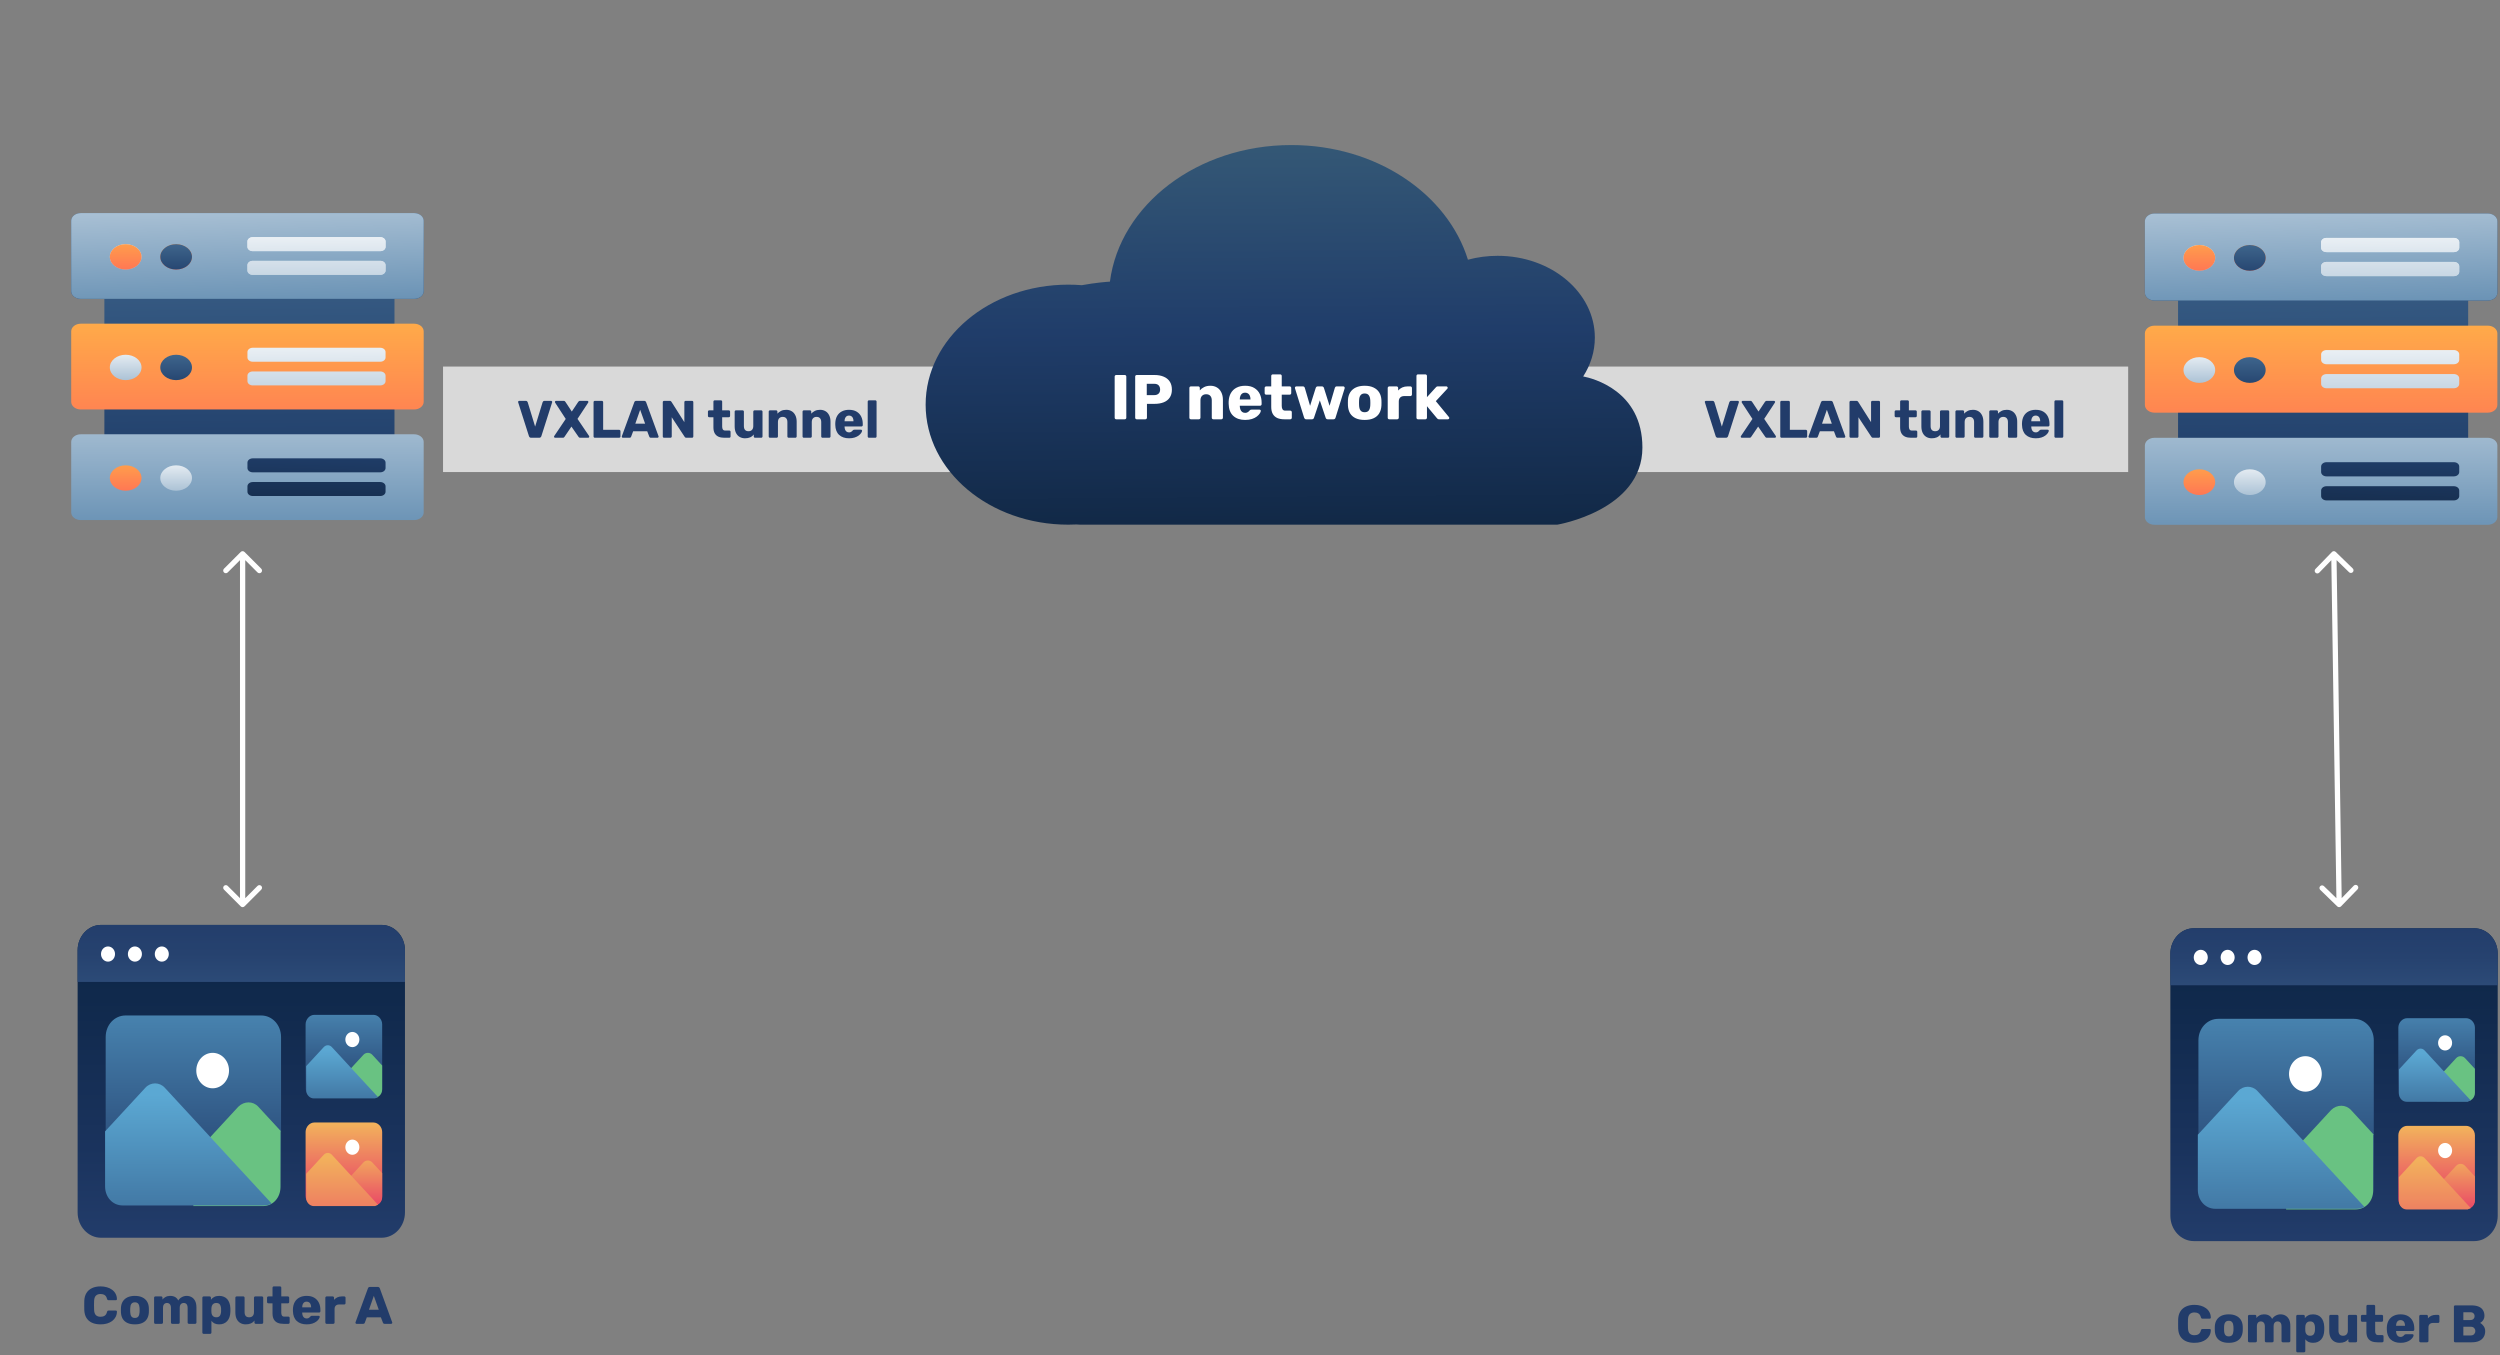 <svg width="948" height="514" viewBox="0 0 948 514" fill="none" xmlns="http://www.w3.org/2000/svg">
<rect x="0" y="0" width="948" height="514" fill="#808080" stroke="none"/>
<rect x="168" y="139" width="196" height="40" fill="#D9D9D9"/>
<rect x="589" y="139" width="218" height="40" fill="#D9D9D9"/>
<path d="M600.348 142.741C603.166 138.36 604.765 133.345 604.765 128.013C604.765 110.887 588.259 97.004 567.896 97.004C563.969 97.004 560.188 97.522 556.641 98.48C548.886 73.465 521.845 55 489.67 55C454.024 55 424.675 77.666 420.881 106.798C419.583 106.875 415.584 107.175 410.229 108.143C408.541 108.009 406.833 107.939 405.104 107.939C375.223 107.939 351 128.312 351 153.447C351 178.582 375.223 198.955 405.108 198.955C406.146 198.955 407.181 198.927 408.202 198.877C409.119 198.944 409.634 198.955 409.634 198.955H590.525C590.525 198.955 622.8 193.584 622.8 169.721C622.8 148.15 603.966 143.449 600.344 142.744L600.348 142.741Z" fill="url(#paint0_linear_50_4148)"/>
<g clip-path="url(#clip0_50_4148)">
<path d="M935.927 104.705H825.918V185.523H935.927V104.705Z" fill="url(#paint1_linear_50_4148)"/>
<path d="M943.374 80.967H816.964C814.962 80.967 813.338 82.285 813.338 83.911V111.01C813.338 112.635 814.962 113.954 816.964 113.954H943.374C945.377 113.954 947 112.635 947 111.01V83.911C947 82.285 945.377 80.967 943.374 80.967Z" fill="url(#paint2_linear_50_4148)"/>
<path d="M943.374 80.967H816.964C814.962 80.967 813.338 82.285 813.338 83.911V111.01C813.338 112.635 814.962 113.954 816.964 113.954H943.374C945.377 113.954 947 112.635 947 111.01V83.911C947 82.285 945.377 80.967 943.374 80.967Z" fill="url(#paint3_linear_50_4148)"/>
<path d="M930.517 90.218H882.195C881.076 90.218 880.169 90.954 880.169 91.863V93.954C880.169 94.862 881.076 95.598 882.195 95.598H930.517C931.636 95.598 932.543 94.862 932.543 93.954V91.863C932.543 90.954 931.636 90.218 930.517 90.218Z" fill="url(#paint4_linear_50_4148)"/>
<path d="M930.517 99.324H882.195C881.076 99.324 880.169 100.061 880.169 100.969V103.06C880.169 103.968 881.076 104.705 882.195 104.705H930.517C931.636 104.705 932.543 103.968 932.543 103.06V100.969C932.543 100.061 931.636 99.324 930.517 99.324Z" fill="url(#paint5_linear_50_4148)"/>
<path d="M833.993 102.67C837.313 102.67 840.004 100.485 840.004 97.79C840.004 95.094 837.313 92.909 833.993 92.909C830.674 92.909 827.983 95.094 827.983 97.79C827.983 100.485 830.674 102.67 833.993 102.67Z" fill="url(#paint6_linear_50_4148)"/>
<path d="M853.127 102.67C856.446 102.67 859.137 100.485 859.137 97.79C859.137 95.094 856.446 92.909 853.127 92.909C849.807 92.909 847.116 95.094 847.116 97.79C847.116 100.485 849.807 102.67 853.127 102.67Z" fill="url(#paint7_linear_50_4148)"/>
<path d="M930.517 90.218H882.195C881.076 90.218 880.169 90.954 880.169 91.863V93.954C880.169 94.862 881.076 95.598 882.195 95.598H930.517C931.636 95.598 932.543 94.862 932.543 93.954V91.863C932.543 90.954 931.636 90.218 930.517 90.218Z" fill="url(#paint8_linear_50_4148)"/>
<path d="M930.517 99.324H882.195C881.076 99.324 880.169 100.061 880.169 100.969V103.06C880.169 103.968 881.076 104.705 882.195 104.705H930.517C931.636 104.705 932.543 103.968 932.543 103.06V100.969C932.543 100.061 931.636 99.324 930.517 99.324Z" fill="url(#paint9_linear_50_4148)"/>
<path d="M833.993 102.67C837.313 102.67 840.004 100.485 840.004 97.79C840.004 95.094 837.313 92.909 833.993 92.909C830.674 92.909 827.983 95.094 827.983 97.79C827.983 100.485 830.674 102.67 833.993 102.67Z" fill="url(#paint10_linear_50_4148)"/>
<path d="M853.127 102.67C856.446 102.67 859.137 100.485 859.137 97.79C859.137 95.094 856.446 92.909 853.127 92.909C849.807 92.909 847.116 95.094 847.116 97.79C847.116 100.485 849.807 102.67 853.127 102.67Z" fill="url(#paint11_linear_50_4148)"/>
<path d="M943.374 123.491H816.964C814.962 123.491 813.338 124.809 813.338 126.435V153.534C813.338 155.16 814.962 156.478 816.964 156.478H943.374C945.377 156.478 947 155.16 947 153.534V126.435C947 124.809 945.377 123.491 943.374 123.491Z" fill="url(#paint12_linear_50_4148)"/>
<path d="M930.517 132.74H882.195C881.076 132.74 880.169 133.477 880.169 134.385V136.476C880.169 137.384 881.076 138.121 882.195 138.121H930.517C931.636 138.121 932.543 137.384 932.543 136.476V134.385C932.543 133.477 931.636 132.74 930.517 132.74Z" fill="url(#paint13_linear_50_4148)"/>
<path d="M930.517 141.847H882.195C881.076 141.847 880.169 142.583 880.169 143.491V145.582C880.169 146.491 881.076 147.227 882.195 147.227H930.517C931.636 147.227 932.543 146.491 932.543 145.582V143.491C932.543 142.583 931.636 141.847 930.517 141.847Z" fill="url(#paint14_linear_50_4148)"/>
<path d="M833.993 145.193C837.313 145.193 840.004 143.008 840.004 140.312C840.004 137.617 837.313 135.432 833.993 135.432C830.674 135.432 827.983 137.617 827.983 140.312C827.983 143.008 830.674 145.193 833.993 145.193Z" fill="url(#paint15_linear_50_4148)"/>
<path d="M853.127 145.193C856.446 145.193 859.137 143.008 859.137 140.312C859.137 137.617 856.446 135.432 853.127 135.432C849.807 135.432 847.116 137.617 847.116 140.312C847.116 143.008 849.807 145.193 853.127 145.193Z" fill="url(#paint16_linear_50_4148)"/>
<path d="M943.374 166.014H816.964C814.962 166.014 813.338 167.332 813.338 168.958V196.056C813.338 197.682 814.962 199 816.964 199H943.374C945.377 199 947 197.682 947 196.056V168.958C947 167.332 945.377 166.014 943.374 166.014Z" fill="url(#paint17_linear_50_4148)"/>
<path d="M930.517 175.263H882.195C881.076 175.263 880.169 175.999 880.169 176.907V178.998C880.169 179.907 881.076 180.643 882.195 180.643H930.517C931.636 180.643 932.543 179.907 932.543 178.998V176.907C932.543 175.999 931.636 175.263 930.517 175.263Z" fill="url(#paint18_linear_50_4148)"/>
<path d="M930.517 184.372H882.195C881.076 184.372 880.169 185.108 880.169 186.017V188.108C880.169 189.016 881.076 189.753 882.195 189.753H930.517C931.636 189.753 932.543 189.016 932.543 188.108V186.017C932.543 185.108 931.636 184.372 930.517 184.372Z" fill="url(#paint19_linear_50_4148)"/>
<path d="M833.993 187.715C837.313 187.715 840.004 185.53 840.004 182.835C840.004 180.139 837.313 177.954 833.993 177.954C830.674 177.954 827.983 180.139 827.983 182.835C827.983 185.53 830.674 187.715 833.993 187.715Z" fill="url(#paint20_linear_50_4148)"/>
<path d="M853.127 187.715C856.446 187.715 859.137 185.53 859.137 182.835C859.137 180.139 856.446 177.954 853.127 177.954C849.807 177.954 847.116 180.139 847.116 182.835C847.116 185.53 849.807 187.715 853.127 187.715Z" fill="url(#paint21_linear_50_4148)"/>
</g>
<path d="M149.589 104.218H39.58V183.921H149.589V104.218Z" fill="url(#paint22_linear_50_4148)"/>
<path d="M157.036 80.807H30.626C28.623 80.807 27 82.106 27 83.71V110.435C27 112.039 28.623 113.338 30.626 113.338H157.036C159.038 113.338 160.662 112.039 160.662 110.435V83.71C160.662 82.106 159.038 80.807 157.036 80.807Z" fill="url(#paint23_linear_50_4148)"/>
<path d="M157.036 80.807H30.626C28.623 80.807 27 82.106 27 83.71V110.435C27 112.039 28.623 113.338 30.626 113.338H157.036C159.038 113.338 160.662 112.039 160.662 110.435V83.71C160.662 82.106 159.038 80.807 157.036 80.807Z" fill="url(#paint24_linear_50_4148)"/>
<path d="M144.179 89.93H95.856C94.737 89.93 93.831 90.656 93.831 91.552V93.614C93.831 94.51 94.737 95.236 95.856 95.236H144.179C145.297 95.236 146.204 94.51 146.204 93.614V91.552C146.204 90.656 145.297 89.93 144.179 89.93Z" fill="url(#paint25_linear_50_4148)"/>
<path d="M144.179 98.91H95.856C94.737 98.91 93.831 99.636 93.831 100.532V102.594C93.831 103.49 94.737 104.216 95.856 104.216H144.179C145.297 104.216 146.204 103.49 146.204 102.594V100.532C146.204 99.636 145.297 98.91 144.179 98.91Z" fill="url(#paint26_linear_50_4148)"/>
<path d="M47.655 102.211C50.974 102.211 53.666 100.056 53.666 97.398C53.666 94.74 50.974 92.585 47.655 92.585C44.336 92.585 41.645 94.74 41.645 97.398C41.645 100.056 44.336 102.211 47.655 102.211Z" fill="url(#paint27_linear_50_4148)"/>
<path d="M66.788 102.211C70.108 102.211 72.799 100.056 72.799 97.398C72.799 94.74 70.108 92.585 66.788 92.585C63.469 92.585 60.778 94.74 60.778 97.398C60.778 100.056 63.469 102.211 66.788 102.211Z" fill="url(#paint28_linear_50_4148)"/>
<path d="M144.179 89.93H95.856C94.737 89.93 93.831 90.656 93.831 91.552V93.614C93.831 94.51 94.737 95.236 95.856 95.236H144.179C145.297 95.236 146.204 94.51 146.204 93.614V91.552C146.204 90.656 145.297 89.93 144.179 89.93Z" fill="url(#paint29_linear_50_4148)"/>
<path d="M144.179 98.91H95.856C94.737 98.91 93.831 99.636 93.831 100.532V102.594C93.831 103.49 94.737 104.216 95.856 104.216H144.179C145.297 104.216 146.204 103.49 146.204 102.594V100.532C146.204 99.636 145.297 98.91 144.179 98.91Z" fill="url(#paint30_linear_50_4148)"/>
<path d="M47.655 102.211C50.974 102.211 53.666 100.056 53.666 97.398C53.666 94.74 50.974 92.585 47.655 92.585C44.336 92.585 41.645 94.74 41.645 97.398C41.645 100.056 44.336 102.211 47.655 102.211Z" fill="url(#paint31_linear_50_4148)"/>
<path d="M66.788 102.211C70.108 102.211 72.799 100.056 72.799 97.398C72.799 94.74 70.108 92.585 66.788 92.585C63.469 92.585 60.778 94.74 60.778 97.398C60.778 100.056 63.469 102.211 66.788 102.211Z" fill="url(#paint32_linear_50_4148)"/>
<path d="M157.036 122.745H30.626C28.623 122.745 27 124.045 27 125.648V152.374C27 153.977 28.623 155.277 30.626 155.277H157.036C159.038 155.277 160.662 153.977 160.662 152.374V125.648C160.662 124.045 159.038 122.745 157.036 122.745Z" fill="url(#paint33_linear_50_4148)"/>
<path d="M144.179 131.866H95.856C94.737 131.866 93.831 132.592 93.831 133.488V135.55C93.831 136.446 94.737 137.173 95.856 137.173H144.179C145.297 137.173 146.204 136.446 146.204 135.55V133.488C146.204 132.592 145.297 131.866 144.179 131.866Z" fill="url(#paint34_linear_50_4148)"/>
<path d="M144.179 140.847H95.856C94.737 140.847 93.831 141.573 93.831 142.469V144.531C93.831 145.427 94.737 146.153 95.856 146.153H144.179C145.297 146.153 146.204 145.427 146.204 144.531V142.469C146.204 141.573 145.297 140.847 144.179 140.847Z" fill="url(#paint35_linear_50_4148)"/>
<path d="M47.655 144.147C50.974 144.147 53.666 141.992 53.666 139.334C53.666 136.675 50.974 134.521 47.655 134.521C44.336 134.521 41.645 136.675 41.645 139.334C41.645 141.992 44.336 144.147 47.655 144.147Z" fill="url(#paint36_linear_50_4148)"/>
<path d="M66.788 144.147C70.108 144.147 72.799 141.992 72.799 139.334C72.799 136.675 70.108 134.521 66.788 134.521C63.469 134.521 60.778 136.675 60.778 139.334C60.778 141.992 63.469 144.147 66.788 144.147Z" fill="url(#paint37_linear_50_4148)"/>
<path d="M157.036 164.681H30.626C28.623 164.681 27 165.981 27 167.584V194.309C27 195.913 28.623 197.212 30.626 197.212H157.036C159.038 197.212 160.662 195.913 160.662 194.309V167.584C160.662 165.981 159.038 164.681 157.036 164.681Z" fill="url(#paint38_linear_50_4148)"/>
<path d="M144.179 173.802H95.856C94.737 173.802 93.831 174.528 93.831 175.424V177.486C93.831 178.382 94.737 179.108 95.856 179.108H144.179C145.297 179.108 146.204 178.382 146.204 177.486V175.424C146.204 174.528 145.297 173.802 144.179 173.802Z" fill="url(#paint39_linear_50_4148)"/>
<path d="M144.179 182.785H95.856C94.737 182.785 93.831 183.511 93.831 184.407V186.469C93.831 187.365 94.737 188.091 95.856 188.091H144.179C145.297 188.091 146.204 187.365 146.204 186.469V184.407C146.204 183.511 145.297 182.785 144.179 182.785Z" fill="url(#paint40_linear_50_4148)"/>
<path d="M47.655 186.082C50.974 186.082 53.666 183.927 53.666 181.269C53.666 178.611 50.974 176.456 47.655 176.456C44.336 176.456 41.645 178.611 41.645 181.269C41.645 183.927 44.336 186.082 47.655 186.082Z" fill="url(#paint41_linear_50_4148)"/>
<path d="M66.788 186.082C70.108 186.082 72.799 183.927 72.799 181.269C72.799 178.611 70.108 176.456 66.788 176.456C63.469 176.456 60.778 178.611 60.778 181.269C60.778 183.927 63.469 186.082 66.788 186.082Z" fill="url(#paint42_linear_50_4148)"/>
<path d="M144.699 469.354H38.299C33.423 469.354 29.433 465.032 29.433 459.749V360.334C29.433 355.051 33.423 350.729 38.299 350.729H144.699C149.576 350.729 153.566 355.051 153.566 360.334V459.749C153.566 465.032 149.576 469.354 144.699 469.354Z" fill="url(#paint43_linear_50_4148)"/>
<path d="M144.699 350.729H38.299C33.423 350.729 29.433 355.051 29.433 360.334V372.34H153.566V360.334C153.566 355.051 149.576 350.729 144.699 350.729Z" fill="url(#paint44_linear_50_4148)"/>
<path d="M40.959 364.656C42.428 364.656 43.619 363.366 43.619 361.774C43.619 360.183 42.428 358.893 40.959 358.893C39.49 358.893 38.299 360.183 38.299 361.774C38.299 363.366 39.49 364.656 40.959 364.656Z" fill="white"/>
<path d="M51.156 364.657C52.625 364.657 53.816 363.367 53.816 361.775C53.816 360.184 52.625 358.894 51.156 358.894C49.687 358.894 48.496 360.184 48.496 361.775C48.496 363.367 49.687 364.657 51.156 364.657Z" fill="white"/>
<path d="M61.353 364.657C62.822 364.657 64.013 363.367 64.013 361.775C64.013 360.184 62.822 358.894 61.353 358.894C59.884 358.894 58.693 360.184 58.693 361.775C58.693 363.367 59.884 364.657 61.353 364.657Z" fill="white"/>
<path d="M141.596 416.285H119.208C117.434 416.285 115.883 414.604 115.883 412.683V388.429C115.883 386.508 117.434 384.827 119.208 384.827H141.596C143.37 384.827 144.921 386.508 144.921 388.429V412.683C144.921 414.844 143.37 416.285 141.596 416.285Z" fill="url(#paint45_linear_50_4148)"/>
<path d="M144.921 404.038L141.153 399.956C140.266 398.995 138.714 398.995 137.828 399.956L130.513 407.88V416.285H142.039C143.591 416.285 144.921 414.844 144.921 413.163V404.038Z" fill="#69C282"/>
<path d="M143.37 416.044L125.858 397.074C124.971 396.113 123.641 396.113 122.754 397.074L116.104 404.278V413.403C116.104 415.084 117.435 416.525 118.986 416.525H142.261C142.483 416.285 142.926 416.285 143.37 416.044Z" fill="url(#paint46_linear_50_4148)"/>
<path d="M133.616 397.074C135.085 397.074 136.276 395.784 136.276 394.192C136.276 392.601 135.085 391.311 133.616 391.311C132.146 391.311 130.956 392.601 130.956 394.192C130.956 395.784 132.146 397.074 133.616 397.074Z" fill="white"/>
<path d="M99.037 457.107H47.61C43.398 457.107 40.073 453.505 40.073 448.943V393.232C40.073 388.669 43.398 385.067 47.61 385.067H99.037C103.248 385.067 106.573 388.669 106.573 393.232V448.943C106.573 453.505 103.248 457.107 99.037 457.107Z" fill="url(#paint47_linear_50_4148)"/>
<path d="M106.573 429.011L97.928 419.646C95.933 417.485 92.608 417.485 90.391 419.646L73.323 438.137V457.347H99.702C103.47 457.347 106.352 454.225 106.352 450.143V429.011H106.573Z" fill="#69C282"/>
<path d="M103.027 456.386L62.462 412.442C60.467 410.281 57.142 410.281 55.147 412.442L39.852 429.011V449.903C39.852 453.985 42.733 457.107 46.502 457.107H99.923C101.032 457.107 102.14 456.867 103.027 456.386Z" fill="url(#paint48_linear_50_4148)"/>
<path d="M80.638 412.683C84.066 412.683 86.845 409.672 86.845 405.959C86.845 402.246 84.066 399.235 80.638 399.235C77.21 399.235 74.432 402.246 74.432 405.959C74.432 409.672 77.21 412.683 80.638 412.683Z" fill="white"/>
<path d="M141.596 457.107H119.208C117.434 457.107 115.883 455.426 115.883 453.505V429.251C115.883 427.33 117.434 425.649 119.208 425.649H141.596C143.37 425.649 144.921 427.33 144.921 429.251V453.505C144.921 455.666 143.37 457.107 141.596 457.107Z" fill="url(#paint49_linear_50_4148)"/>
<path d="M144.921 444.86L141.153 440.778C140.266 439.817 138.714 439.817 137.828 440.778L130.513 448.702V457.107H142.039C143.591 457.107 144.921 455.666 144.921 453.985V444.86Z" fill="url(#paint50_linear_50_4148)"/>
<path d="M143.37 456.867L125.858 437.896C124.971 436.936 123.641 436.936 122.754 437.896L116.104 445.1V454.225C116.104 455.906 117.435 457.347 118.986 457.347H142.261C142.483 457.107 142.926 457.107 143.37 456.867Z" fill="url(#paint51_linear_50_4148)"/>
<path d="M133.615 437.896C135.084 437.896 136.275 436.606 136.275 435.014C136.275 433.423 135.084 432.133 133.615 432.133C132.146 432.133 130.955 433.423 130.955 435.014C130.955 436.606 132.146 437.896 133.615 437.896Z" fill="white"/>
<path d="M938.267 470.626H831.867C826.99 470.626 823 466.303 823 461.02V361.605C823 356.322 826.99 352 831.867 352H938.267C943.143 352 947.133 356.322 947.133 361.605V461.02C947.133 466.303 943.143 470.626 938.267 470.626Z" fill="url(#paint52_linear_50_4148)"/>
<path d="M938.267 352H831.867C826.99 352 823 356.322 823 361.605V373.612H947.133V361.605C947.133 356.322 943.143 352 938.267 352Z" fill="url(#paint53_linear_50_4148)"/>
<path d="M834.527 365.927C835.996 365.927 837.187 364.637 837.187 363.046C837.187 361.454 835.996 360.164 834.527 360.164C833.058 360.164 831.867 361.454 831.867 363.046C831.867 364.637 833.058 365.927 834.527 365.927Z" fill="white"/>
<path d="M844.724 365.928C846.193 365.928 847.383 364.638 847.383 363.047C847.383 361.455 846.193 360.165 844.724 360.165C843.254 360.165 842.063 361.455 842.063 363.047C842.063 364.638 843.254 365.928 844.724 365.928Z" fill="white"/>
<path d="M854.92 365.928C856.389 365.928 857.58 364.638 857.58 363.047C857.58 361.455 856.389 360.165 854.92 360.165C853.451 360.165 852.26 361.455 852.26 363.047C852.26 364.638 853.451 365.928 854.92 365.928Z" fill="white"/>
<path d="M935.164 417.556H912.775C911.002 417.556 909.45 415.875 909.45 413.954V389.701C909.45 387.78 911.002 386.099 912.775 386.099H935.164C936.937 386.099 938.489 387.78 938.489 389.701V413.954C938.489 416.115 936.937 417.556 935.164 417.556Z" fill="url(#paint54_linear_50_4148)"/>
<path d="M938.488 405.309L934.72 401.227C933.833 400.267 932.282 400.267 931.395 401.227L924.08 409.152V417.556H935.607C937.158 417.556 938.488 416.115 938.488 414.435V405.309Z" fill="#69C282"/>
<path d="M936.937 417.316L919.425 398.345C918.539 397.385 917.209 397.385 916.322 398.345L909.672 405.549V414.674C909.672 416.355 911.002 417.796 912.554 417.796H935.829C936.05 417.556 936.494 417.556 936.937 417.316Z" fill="url(#paint55_linear_50_4148)"/>
<path d="M927.183 398.345C928.652 398.345 929.843 397.055 929.843 395.464C929.843 393.872 928.652 392.582 927.183 392.582C925.714 392.582 924.523 393.872 924.523 395.464C924.523 397.055 925.714 398.345 927.183 398.345Z" fill="white"/>
<path d="M892.604 458.379H841.177C836.966 458.379 833.641 454.777 833.641 450.214V394.503C833.641 389.941 836.966 386.339 841.177 386.339H892.604C896.816 386.339 900.141 389.941 900.141 394.503V450.214C900.141 454.777 896.816 458.379 892.604 458.379Z" fill="url(#paint56_linear_50_4148)"/>
<path d="M900.141 430.283L891.496 420.918C889.501 418.757 886.176 418.757 883.959 420.918L866.891 439.408V458.619H893.269C897.037 458.619 899.919 455.497 899.919 451.415V430.283H900.141Z" fill="#69C282"/>
<path d="M896.594 457.658L856.029 413.714C854.034 411.552 850.709 411.552 848.714 413.714L833.419 430.283V451.174C833.419 455.257 836.301 458.378 840.069 458.378H893.491C894.599 458.378 895.707 458.138 896.594 457.658Z" fill="url(#paint57_linear_50_4148)"/>
<path d="M874.206 413.954C877.634 413.954 880.412 410.944 880.412 407.231C880.412 403.517 877.634 400.507 874.206 400.507C870.778 400.507 867.999 403.517 867.999 407.231C867.999 410.944 870.778 413.954 874.206 413.954Z" fill="white"/>
<path d="M935.164 458.378H912.775C911.002 458.378 909.45 456.697 909.45 454.776V430.523C909.45 428.602 911.002 426.921 912.775 426.921H935.164C936.937 426.921 938.489 428.602 938.489 430.523V454.776C938.489 456.938 936.937 458.378 935.164 458.378Z" fill="url(#paint58_linear_50_4148)"/>
<path d="M938.488 446.132L934.72 442.049C933.833 441.089 932.282 441.089 931.395 442.049L924.08 449.974V458.379H935.607C937.158 458.379 938.488 456.938 938.488 455.257V446.132Z" fill="url(#paint59_linear_50_4148)"/>
<path d="M936.937 458.138L919.425 439.168C918.539 438.207 917.209 438.207 916.322 439.168L909.672 446.372V455.497C909.672 457.178 911.002 458.618 912.554 458.618H935.829C936.05 458.378 936.494 458.378 936.937 458.138Z" fill="url(#paint60_linear_50_4148)"/>
<path d="M927.182 439.168C928.651 439.168 929.842 437.877 929.842 436.286C929.842 434.694 928.651 433.404 927.182 433.404C925.713 433.404 924.522 434.694 924.522 436.286C924.522 437.877 925.713 439.168 927.182 439.168Z" fill="white"/>
<path d="M92.707 209.293C92.317 208.902 91.683 208.902 91.293 209.293L84.929 215.657C84.538 216.047 84.538 216.681 84.929 217.071C85.32 217.462 85.953 217.462 86.343 217.071L92 211.414L97.657 217.071C98.047 217.462 98.68 217.462 99.071 217.071C99.462 216.681 99.462 216.047 99.071 215.657L92.707 209.293ZM91.293 343.707C91.683 344.098 92.317 344.098 92.707 343.707L99.071 337.343C99.462 336.953 99.462 336.319 99.071 335.929C98.68 335.538 98.047 335.538 97.657 335.929L92 341.586L86.343 335.929C85.953 335.538 85.32 335.538 84.929 335.929C84.538 336.319 84.538 336.953 84.929 337.343L91.293 343.707ZM91 210L91 343H93L93 210H91Z" fill="white"/>
<path d="M885.696 209.282C885.3 208.898 884.667 208.907 884.282 209.304L878.015 215.763C877.63 216.159 877.64 216.792 878.036 217.177C878.432 217.561 879.065 217.552 879.45 217.155L885.021 211.414L890.763 216.985C891.159 217.37 891.792 217.36 892.177 216.964C892.561 216.568 892.552 215.935 892.155 215.55L885.696 209.282ZM886.304 343.718C886.7 344.102 887.333 344.093 887.718 343.696L893.985 337.237C894.37 336.841 894.36 336.208 893.964 335.823C893.568 335.439 892.935 335.448 892.55 335.845L886.979 341.586L881.237 336.015C880.841 335.63 880.208 335.64 879.823 336.036C879.439 336.432 879.448 337.065 879.845 337.45L886.304 343.718ZM884 210.015L886 343.015L888 342.985L886 209.985L884 210.015Z" fill="white"/>
<path d="M423.28 159C423.104 159 422.96 158.944 422.848 158.832C422.736 158.72 422.68 158.576 422.68 158.4V142.8C422.68 142.624 422.736 142.48 422.848 142.368C422.96 142.256 423.104 142.2 423.28 142.2H426.496C426.672 142.2 426.816 142.256 426.928 142.368C427.04 142.48 427.096 142.624 427.096 142.8V158.4C427.096 158.576 427.04 158.72 426.928 158.832C426.816 158.944 426.672 159 426.496 159H423.28ZM431.061 159C430.885 159 430.741 158.944 430.629 158.832C430.517 158.72 430.461 158.576 430.461 158.4V142.8C430.461 142.624 430.517 142.48 430.629 142.368C430.741 142.256 430.885 142.2 431.061 142.2H437.781C439.109 142.2 440.261 142.408 441.237 142.824C442.229 143.224 442.997 143.832 443.541 144.648C444.101 145.464 444.381 146.496 444.381 147.744C444.381 148.976 444.101 149.992 443.541 150.792C442.997 151.592 442.229 152.184 441.237 152.568C440.261 152.952 439.109 153.144 437.781 153.144H434.925V158.4C434.925 158.576 434.861 158.72 434.733 158.832C434.621 158.944 434.477 159 434.301 159H431.061ZM434.853 149.832H437.661C438.349 149.832 438.893 149.656 439.293 149.304C439.709 148.952 439.917 148.416 439.917 147.696C439.917 147.088 439.741 146.576 439.389 146.16C439.037 145.744 438.461 145.536 437.661 145.536H434.853V149.832ZM451.61 159C451.434 159 451.29 158.944 451.178 158.832C451.066 158.72 451.01 158.576 451.01 158.4V147.12C451.01 146.944 451.066 146.8 451.178 146.688C451.29 146.576 451.434 146.52 451.61 146.52H454.37C454.546 146.52 454.69 146.576 454.802 146.688C454.914 146.8 454.97 146.944 454.97 147.12V148.032C455.386 147.536 455.93 147.12 456.602 146.784C457.274 146.448 458.066 146.28 458.978 146.28C459.906 146.28 460.722 146.488 461.426 146.904C462.146 147.32 462.706 147.936 463.106 148.752C463.522 149.552 463.73 150.536 463.73 151.704V158.4C463.73 158.576 463.666 158.72 463.538 158.832C463.426 158.944 463.29 159 463.13 159H460.106C459.946 159 459.802 158.944 459.674 158.832C459.562 158.72 459.506 158.576 459.506 158.4V151.848C459.506 151.096 459.322 150.52 458.954 150.12C458.602 149.704 458.074 149.496 457.37 149.496C456.714 149.496 456.186 149.704 455.786 150.12C455.402 150.52 455.21 151.096 455.21 151.848V158.4C455.21 158.576 455.146 158.72 455.018 158.832C454.906 158.944 454.77 159 454.61 159H451.61ZM472.168 159.24C470.28 159.24 468.776 158.728 467.656 157.704C466.536 156.68 465.952 155.16 465.904 153.144C465.904 153.032 465.904 152.888 465.904 152.712C465.904 152.536 465.904 152.4 465.904 152.304C465.952 151.04 466.232 149.96 466.744 149.064C467.272 148.152 467.992 147.464 468.904 147C469.832 146.52 470.912 146.28 472.144 146.28C473.552 146.28 474.712 146.56 475.624 147.12C476.552 147.68 477.248 148.44 477.712 149.4C478.176 150.36 478.408 151.456 478.408 152.688V153.264C478.408 153.44 478.344 153.584 478.216 153.696C478.104 153.808 477.968 153.864 477.808 153.864H470.128C470.128 153.88 470.128 153.904 470.128 153.936C470.128 153.968 470.128 154 470.128 154.032C470.144 154.496 470.224 154.92 470.368 155.304C470.512 155.688 470.736 155.992 471.04 156.216C471.344 156.44 471.712 156.552 472.144 156.552C472.464 156.552 472.728 156.504 472.936 156.408C473.16 156.296 473.344 156.176 473.488 156.048C473.632 155.904 473.744 155.784 473.824 155.688C473.968 155.528 474.08 155.432 474.16 155.4C474.256 155.352 474.4 155.328 474.592 155.328H477.568C477.728 155.328 477.856 155.376 477.952 155.472C478.064 155.552 478.112 155.672 478.096 155.832C478.08 156.104 477.944 156.432 477.688 156.816C477.432 157.2 477.056 157.584 476.56 157.968C476.08 158.336 475.472 158.64 474.736 158.88C474 159.12 473.144 159.24 472.168 159.24ZM470.128 151.488H474.184V151.44C474.184 150.928 474.104 150.48 473.944 150.096C473.8 149.712 473.568 149.416 473.248 149.208C472.944 149 472.576 148.896 472.144 148.896C471.712 148.896 471.344 149 471.04 149.208C470.752 149.416 470.528 149.712 470.368 150.096C470.208 150.48 470.128 150.928 470.128 151.44V151.488ZM487.019 159C485.995 159 485.107 158.84 484.355 158.52C483.619 158.184 483.051 157.672 482.651 156.984C482.251 156.28 482.051 155.376 482.051 154.272V149.664H480.179C480.003 149.664 479.851 149.608 479.723 149.496C479.611 149.384 479.555 149.24 479.555 149.064V147.12C479.555 146.944 479.611 146.8 479.723 146.688C479.851 146.576 480.003 146.52 480.179 146.52H482.051V142.56C482.051 142.384 482.107 142.24 482.219 142.128C482.347 142.016 482.491 141.96 482.651 141.96H485.435C485.611 141.96 485.755 142.016 485.867 142.128C485.979 142.24 486.035 142.384 486.035 142.56V146.52H489.035C489.211 146.52 489.355 146.576 489.467 146.688C489.579 146.8 489.635 146.944 489.635 147.12V149.064C489.635 149.24 489.579 149.384 489.467 149.496C489.355 149.608 489.211 149.664 489.035 149.664H486.035V153.936C486.035 154.48 486.139 154.912 486.347 155.232C486.555 155.552 486.907 155.712 487.403 155.712H489.251C489.427 155.712 489.571 155.768 489.683 155.88C489.795 155.992 489.851 156.136 489.851 156.312V158.4C489.851 158.576 489.795 158.72 489.683 158.832C489.571 158.944 489.427 159 489.251 159H487.019ZM495.318 159C495.078 159 494.902 158.944 494.79 158.832C494.678 158.72 494.59 158.576 494.526 158.4L491.07 147.288C491.038 147.208 491.022 147.128 491.022 147.048C491.022 146.904 491.078 146.784 491.19 146.688C491.302 146.576 491.43 146.52 491.574 146.52H494.046C494.254 146.52 494.414 146.576 494.526 146.688C494.654 146.8 494.734 146.912 494.766 147.024L496.782 153.888L498.942 147.048C498.974 146.936 499.046 146.824 499.158 146.712C499.286 146.584 499.462 146.52 499.686 146.52H501.27C501.494 146.52 501.662 146.584 501.774 146.712C501.902 146.824 501.982 146.936 502.014 147.048L504.174 153.888L506.19 147.024C506.222 146.912 506.294 146.8 506.406 146.688C506.534 146.576 506.702 146.52 506.91 146.52H509.382C509.526 146.52 509.646 146.576 509.742 146.688C509.854 146.784 509.91 146.904 509.91 147.048C509.91 147.128 509.902 147.208 509.886 147.288L506.43 158.4C506.382 158.576 506.294 158.72 506.166 158.832C506.054 158.944 505.878 159 505.638 159H503.478C503.254 159 503.078 158.944 502.95 158.832C502.822 158.72 502.734 158.576 502.686 158.4L500.478 151.824L498.27 158.4C498.222 158.576 498.134 158.72 498.006 158.832C497.878 158.944 497.702 159 497.478 159H495.318ZM517.476 159.24C516.132 159.24 514.996 159.024 514.068 158.592C513.156 158.16 512.452 157.544 511.956 156.744C511.476 155.928 511.204 154.96 511.14 153.84C511.124 153.52 511.116 153.16 511.116 152.76C511.116 152.344 511.124 151.984 511.14 151.68C511.204 150.544 511.492 149.576 512.004 148.776C512.516 147.976 513.228 147.36 514.14 146.928C515.068 146.496 516.18 146.28 517.476 146.28C518.788 146.28 519.9 146.496 520.812 146.928C521.74 147.36 522.46 147.976 522.972 148.776C523.484 149.576 523.772 150.544 523.836 151.68C523.852 151.984 523.86 152.344 523.86 152.76C523.86 153.16 523.852 153.52 523.836 153.84C523.772 154.96 523.492 155.928 522.996 156.744C522.516 157.544 521.812 158.16 520.884 158.592C519.972 159.024 518.836 159.24 517.476 159.24ZM517.476 156.312C518.196 156.312 518.716 156.096 519.036 155.664C519.372 155.232 519.564 154.584 519.612 153.72C519.628 153.48 519.636 153.16 519.636 152.76C519.636 152.36 519.628 152.04 519.612 151.8C519.564 150.952 519.372 150.312 519.036 149.88C518.716 149.432 518.196 149.208 517.476 149.208C516.772 149.208 516.252 149.432 515.916 149.88C515.58 150.312 515.396 150.952 515.364 151.8C515.348 152.04 515.34 152.36 515.34 152.76C515.34 153.16 515.348 153.48 515.364 153.72C515.396 154.584 515.58 155.232 515.916 155.664C516.252 156.096 516.772 156.312 517.476 156.312ZM526.821 159C526.645 159 526.501 158.944 526.389 158.832C526.277 158.72 526.221 158.576 526.221 158.4V147.12C526.221 146.96 526.277 146.824 526.389 146.712C526.501 146.584 526.645 146.52 526.821 146.52H529.581C529.757 146.52 529.901 146.584 530.013 146.712C530.125 146.824 530.181 146.96 530.181 147.12V148.08C530.613 147.584 531.125 147.2 531.717 146.928C532.325 146.656 533.005 146.52 533.757 146.52H534.813C534.973 146.52 535.109 146.576 535.221 146.688C535.349 146.8 535.413 146.944 535.413 147.12V149.592C535.413 149.752 535.349 149.896 535.221 150.024C535.109 150.136 534.973 150.192 534.813 150.192H532.485C531.829 150.192 531.317 150.376 530.949 150.744C530.597 151.096 530.421 151.6 530.421 152.256V158.4C530.421 158.576 530.357 158.72 530.229 158.832C530.117 158.944 529.973 159 529.797 159H526.821ZM537.719 159C537.543 159 537.399 158.944 537.287 158.832C537.175 158.72 537.119 158.576 537.119 158.4V142.56C537.119 142.384 537.175 142.24 537.287 142.128C537.399 142.016 537.543 141.96 537.719 141.96H540.503C540.663 141.96 540.799 142.016 540.911 142.128C541.039 142.24 541.103 142.384 541.103 142.56V150.6L544.439 146.928C544.535 146.816 544.639 146.72 544.751 146.64C544.863 146.56 545.023 146.52 545.231 146.52H548.447C548.591 146.52 548.711 146.576 548.807 146.688C548.919 146.784 548.975 146.904 548.975 147.048C548.975 147.112 548.959 147.184 548.927 147.264C548.895 147.344 548.847 147.408 548.783 147.456L544.463 152.112L549.383 158.088C549.511 158.216 549.575 158.344 549.575 158.472C549.575 158.616 549.519 158.744 549.407 158.856C549.311 158.952 549.183 159 549.023 159H545.735C545.495 159 545.319 158.96 545.207 158.88C545.095 158.784 544.991 158.688 544.895 158.592L541.103 154.032V158.4C541.103 158.576 541.039 158.72 540.911 158.832C540.799 158.944 540.663 159 540.503 159H537.719Z" fill="white"/>
<path d="M201.4 166C201.173 166 200.993 165.94 200.86 165.82C200.727 165.7 200.633 165.56 200.58 165.4L196.5 152.6C196.473 152.533 196.46 152.473 196.46 152.42C196.46 152.313 196.5 152.22 196.58 152.14C196.673 152.047 196.78 152 196.9 152H199.38C199.593 152 199.76 152.06 199.88 152.18C200 152.3 200.073 152.413 200.1 152.52L202.92 161.76L205.76 152.52C205.8 152.413 205.873 152.3 205.98 152.18C206.1 152.06 206.267 152 206.48 152H208.96C209.08 152 209.18 152.047 209.26 152.14C209.353 152.22 209.4 152.313 209.4 152.42C209.4 152.473 209.387 152.533 209.36 152.6L205.28 165.4C205.227 165.56 205.133 165.7 205 165.82C204.88 165.94 204.7 166 204.46 166H201.4ZM210.527 166C210.407 166 210.301 165.96 210.207 165.88C210.127 165.787 210.087 165.687 210.087 165.58C210.087 165.54 210.094 165.5 210.107 165.46C210.121 165.42 210.141 165.38 210.167 165.34L214.527 158.86L210.487 152.66C210.447 152.58 210.427 152.5 210.427 152.42C210.427 152.313 210.467 152.22 210.547 152.14C210.627 152.047 210.727 152 210.847 152H213.747C213.947 152 214.101 152.053 214.207 152.16C214.314 152.253 214.387 152.34 214.427 152.42L216.827 156.06L219.247 152.42C219.301 152.34 219.381 152.253 219.487 152.16C219.594 152.053 219.747 152 219.947 152H222.687C222.807 152 222.907 152.047 222.987 152.14C223.081 152.22 223.127 152.313 223.127 152.42C223.127 152.513 223.101 152.593 223.047 152.66L218.987 158.84L223.387 165.34C223.414 165.38 223.427 165.42 223.427 165.46C223.441 165.5 223.447 165.54 223.447 165.58C223.447 165.687 223.407 165.787 223.327 165.88C223.247 165.96 223.147 166 223.027 166H220.047C219.847 166 219.687 165.953 219.567 165.86C219.461 165.753 219.387 165.667 219.347 165.6L216.687 161.76L214.087 165.6C214.047 165.667 213.974 165.753 213.867 165.86C213.761 165.953 213.607 166 213.407 166H210.527ZM225.576 166C225.429 166 225.309 165.953 225.216 165.86C225.122 165.767 225.076 165.647 225.076 165.5V152.5C225.076 152.353 225.122 152.233 225.216 152.14C225.309 152.047 225.429 152 225.576 152H228.216C228.349 152 228.462 152.047 228.556 152.14C228.662 152.233 228.716 152.353 228.716 152.5V162.98H234.756C234.902 162.98 235.022 163.033 235.116 163.14C235.222 163.233 235.276 163.353 235.276 163.5V165.5C235.276 165.647 235.222 165.767 235.116 165.86C235.022 165.953 234.902 166 234.756 166H225.576ZM236.209 166C236.103 166 236.003 165.96 235.909 165.88C235.829 165.787 235.789 165.687 235.789 165.58C235.789 165.513 235.796 165.453 235.809 165.4L240.509 152.56C240.549 152.413 240.629 152.287 240.749 152.18C240.883 152.06 241.063 152 241.289 152H244.249C244.476 152 244.649 152.06 244.769 152.18C244.903 152.287 244.989 152.413 245.029 152.56L249.709 165.4C249.736 165.453 249.749 165.513 249.749 165.58C249.749 165.687 249.703 165.787 249.609 165.88C249.529 165.96 249.429 166 249.309 166H246.849C246.649 166 246.496 165.953 246.389 165.86C246.296 165.753 246.236 165.66 246.209 165.58L245.429 163.54H240.089L239.329 165.58C239.303 165.66 239.243 165.753 239.149 165.86C239.056 165.953 238.896 166 238.669 166H236.209ZM240.909 160.66H244.629L242.749 155.38L240.909 160.66ZM251.826 166C251.679 166 251.559 165.953 251.466 165.86C251.372 165.767 251.326 165.647 251.326 165.5V152.5C251.326 152.353 251.372 152.233 251.466 152.14C251.559 152.047 251.679 152 251.826 152H253.946C254.172 152 254.332 152.053 254.426 152.16C254.532 152.253 254.599 152.327 254.626 152.38L259.506 160.08V152.5C259.506 152.353 259.552 152.233 259.646 152.14C259.739 152.047 259.859 152 260.006 152H262.406C262.552 152 262.672 152.047 262.766 152.14C262.859 152.233 262.906 152.353 262.906 152.5V165.5C262.906 165.633 262.859 165.753 262.766 165.86C262.672 165.953 262.552 166 262.406 166H260.266C260.052 166 259.892 165.947 259.786 165.84C259.692 165.733 259.632 165.66 259.606 165.62L254.726 158.22V165.5C254.726 165.647 254.679 165.767 254.586 165.86C254.492 165.953 254.372 166 254.226 166H251.826ZM274.668 166C273.815 166 273.075 165.867 272.448 165.6C271.835 165.32 271.361 164.893 271.028 164.32C270.695 163.733 270.528 162.98 270.528 162.06V158.22H268.968C268.821 158.22 268.695 158.173 268.588 158.08C268.495 157.987 268.448 157.867 268.448 157.72V156.1C268.448 155.953 268.495 155.833 268.588 155.74C268.695 155.647 268.821 155.6 268.968 155.6H270.528V152.3C270.528 152.153 270.575 152.033 270.668 151.94C270.775 151.847 270.895 151.8 271.028 151.8H273.348C273.495 151.8 273.615 151.847 273.708 151.94C273.801 152.033 273.848 152.153 273.848 152.3V155.6H276.348C276.495 155.6 276.615 155.647 276.708 155.74C276.801 155.833 276.848 155.953 276.848 156.1V157.72C276.848 157.867 276.801 157.987 276.708 158.08C276.615 158.173 276.495 158.22 276.348 158.22H273.848V161.78C273.848 162.233 273.935 162.593 274.108 162.86C274.281 163.127 274.575 163.26 274.988 163.26H276.528C276.675 163.26 276.795 163.307 276.888 163.4C276.981 163.493 277.028 163.613 277.028 163.76V165.5C277.028 165.647 276.981 165.767 276.888 165.86C276.795 165.953 276.675 166 276.528 166H274.668ZM282.504 166.2C281.744 166.2 281.064 166.027 280.464 165.68C279.877 165.333 279.417 164.827 279.084 164.16C278.751 163.48 278.584 162.653 278.584 161.68V156.1C278.584 155.953 278.631 155.833 278.724 155.74C278.817 155.647 278.937 155.6 279.084 155.6H281.584C281.731 155.6 281.851 155.647 281.944 155.74C282.037 155.833 282.084 155.953 282.084 156.1V161.56C282.084 162.867 282.671 163.52 283.844 163.52C284.391 163.52 284.824 163.353 285.144 163.02C285.477 162.673 285.644 162.187 285.644 161.56V156.1C285.644 155.953 285.691 155.833 285.784 155.74C285.877 155.647 285.997 155.6 286.144 155.6H288.644C288.791 155.6 288.911 155.647 289.004 155.74C289.097 155.833 289.144 155.953 289.144 156.1V165.5C289.144 165.647 289.097 165.767 289.004 165.86C288.911 165.953 288.791 166 288.644 166H286.324C286.191 166 286.071 165.953 285.964 165.86C285.871 165.767 285.824 165.647 285.824 165.5V164.74C285.477 165.22 285.024 165.587 284.464 165.84C283.917 166.08 283.264 166.2 282.504 166.2ZM291.996 166C291.85 166 291.73 165.953 291.636 165.86C291.543 165.767 291.496 165.647 291.496 165.5V156.1C291.496 155.953 291.543 155.833 291.636 155.74C291.73 155.647 291.85 155.6 291.996 155.6H294.296C294.443 155.6 294.563 155.647 294.656 155.74C294.75 155.833 294.796 155.953 294.796 156.1V156.86C295.143 156.447 295.596 156.1 296.156 155.82C296.716 155.54 297.376 155.4 298.136 155.4C298.91 155.4 299.59 155.573 300.176 155.92C300.776 156.267 301.243 156.78 301.576 157.46C301.923 158.127 302.096 158.947 302.096 159.92V165.5C302.096 165.647 302.043 165.767 301.936 165.86C301.843 165.953 301.73 166 301.596 166H299.076C298.943 166 298.823 165.953 298.716 165.86C298.623 165.767 298.576 165.647 298.576 165.5V160.04C298.576 159.413 298.423 158.933 298.116 158.6C297.823 158.253 297.383 158.08 296.796 158.08C296.25 158.08 295.81 158.253 295.476 158.6C295.156 158.933 294.996 159.413 294.996 160.04V165.5C294.996 165.647 294.943 165.767 294.836 165.86C294.743 165.953 294.63 166 294.496 166H291.996ZM304.828 166C304.682 166 304.562 165.953 304.468 165.86C304.375 165.767 304.328 165.647 304.328 165.5V156.1C304.328 155.953 304.375 155.833 304.468 155.74C304.562 155.647 304.682 155.6 304.828 155.6H307.128C307.275 155.6 307.395 155.647 307.488 155.74C307.582 155.833 307.628 155.953 307.628 156.1V156.86C307.975 156.447 308.428 156.1 308.988 155.82C309.548 155.54 310.208 155.4 310.968 155.4C311.742 155.4 312.422 155.573 313.008 155.92C313.608 156.267 314.075 156.78 314.408 157.46C314.755 158.127 314.928 158.947 314.928 159.92V165.5C314.928 165.647 314.875 165.767 314.768 165.86C314.675 165.953 314.562 166 314.428 166H311.908C311.775 166 311.655 165.953 311.548 165.86C311.455 165.767 311.408 165.647 311.408 165.5V160.04C311.408 159.413 311.255 158.933 310.948 158.6C310.655 158.253 310.215 158.08 309.628 158.08C309.082 158.08 308.642 158.253 308.308 158.6C307.988 158.933 307.828 159.413 307.828 160.04V165.5C307.828 165.647 307.775 165.767 307.668 165.86C307.575 165.953 307.462 166 307.328 166H304.828ZM321.96 166.2C320.387 166.2 319.134 165.773 318.2 164.92C317.267 164.067 316.78 162.8 316.74 161.12C316.74 161.027 316.74 160.907 316.74 160.76C316.74 160.613 316.74 160.5 316.74 160.42C316.78 159.367 317.014 158.467 317.44 157.72C317.88 156.96 318.48 156.387 319.24 156C320.014 155.6 320.914 155.4 321.94 155.4C323.114 155.4 324.08 155.633 324.84 156.1C325.614 156.567 326.194 157.2 326.58 158C326.967 158.8 327.16 159.713 327.16 160.74V161.22C327.16 161.367 327.107 161.487 327 161.58C326.907 161.673 326.794 161.72 326.66 161.72H320.26C320.26 161.733 320.26 161.753 320.26 161.78C320.26 161.807 320.26 161.833 320.26 161.86C320.274 162.247 320.34 162.6 320.46 162.92C320.58 163.24 320.767 163.493 321.02 163.68C321.274 163.867 321.58 163.96 321.94 163.96C322.207 163.96 322.427 163.92 322.6 163.84C322.787 163.747 322.94 163.647 323.06 163.54C323.18 163.42 323.274 163.32 323.34 163.24C323.46 163.107 323.554 163.027 323.62 163C323.7 162.96 323.82 162.94 323.98 162.94H326.46C326.594 162.94 326.7 162.98 326.78 163.06C326.874 163.127 326.914 163.227 326.9 163.36C326.887 163.587 326.774 163.86 326.56 164.18C326.347 164.5 326.034 164.82 325.62 165.14C325.22 165.447 324.714 165.7 324.1 165.9C323.487 166.1 322.774 166.2 321.96 166.2ZM320.26 159.74H323.64V159.7C323.64 159.273 323.574 158.9 323.44 158.58C323.32 158.26 323.127 158.013 322.86 157.84C322.607 157.667 322.3 157.58 321.94 157.58C321.58 157.58 321.274 157.667 321.02 157.84C320.78 158.013 320.594 158.26 320.46 158.58C320.327 158.9 320.26 159.273 320.26 159.7V159.74ZM329.535 166C329.389 166 329.269 165.953 329.175 165.86C329.082 165.767 329.035 165.647 329.035 165.5V152.3C329.035 152.153 329.082 152.033 329.175 151.94C329.269 151.847 329.389 151.8 329.535 151.8H331.895C332.042 151.8 332.162 151.847 332.255 151.94C332.349 152.033 332.395 152.153 332.395 152.3V165.5C332.395 165.647 332.349 165.767 332.255 165.86C332.162 165.953 332.042 166 331.895 166H329.535Z" fill="#223C6A"/>
<path d="M651.4 166C651.173 166 650.993 165.94 650.86 165.82C650.727 165.7 650.633 165.56 650.58 165.4L646.5 152.6C646.473 152.533 646.46 152.473 646.46 152.42C646.46 152.313 646.5 152.22 646.58 152.14C646.673 152.047 646.78 152 646.9 152H649.38C649.593 152 649.76 152.06 649.88 152.18C650 152.3 650.073 152.413 650.1 152.52L652.92 161.76L655.76 152.52C655.8 152.413 655.873 152.3 655.98 152.18C656.1 152.06 656.267 152 656.48 152H658.96C659.08 152 659.18 152.047 659.26 152.14C659.353 152.22 659.4 152.313 659.4 152.42C659.4 152.473 659.387 152.533 659.36 152.6L655.28 165.4C655.227 165.56 655.133 165.7 655 165.82C654.88 165.94 654.7 166 654.46 166H651.4ZM660.527 166C660.407 166 660.301 165.96 660.207 165.88C660.127 165.787 660.087 165.687 660.087 165.58C660.087 165.54 660.094 165.5 660.107 165.46C660.121 165.42 660.141 165.38 660.167 165.34L664.527 158.86L660.487 152.66C660.447 152.58 660.427 152.5 660.427 152.42C660.427 152.313 660.467 152.22 660.547 152.14C660.627 152.047 660.727 152 660.847 152H663.747C663.947 152 664.101 152.053 664.207 152.16C664.314 152.253 664.387 152.34 664.427 152.42L666.827 156.06L669.247 152.42C669.301 152.34 669.381 152.253 669.487 152.16C669.594 152.053 669.747 152 669.947 152H672.687C672.807 152 672.907 152.047 672.987 152.14C673.081 152.22 673.127 152.313 673.127 152.42C673.127 152.513 673.101 152.593 673.047 152.66L668.987 158.84L673.387 165.34C673.414 165.38 673.427 165.42 673.427 165.46C673.441 165.5 673.447 165.54 673.447 165.58C673.447 165.687 673.407 165.787 673.327 165.88C673.247 165.96 673.147 166 673.027 166H670.047C669.847 166 669.687 165.953 669.567 165.86C669.461 165.753 669.387 165.667 669.347 165.6L666.687 161.76L664.087 165.6C664.047 165.667 663.974 165.753 663.867 165.86C663.761 165.953 663.607 166 663.407 166H660.527ZM675.576 166C675.429 166 675.309 165.953 675.216 165.86C675.122 165.767 675.076 165.647 675.076 165.5V152.5C675.076 152.353 675.122 152.233 675.216 152.14C675.309 152.047 675.429 152 675.576 152H678.216C678.349 152 678.462 152.047 678.556 152.14C678.662 152.233 678.716 152.353 678.716 152.5V162.98H684.756C684.902 162.98 685.022 163.033 685.116 163.14C685.222 163.233 685.276 163.353 685.276 163.5V165.5C685.276 165.647 685.222 165.767 685.116 165.86C685.022 165.953 684.902 166 684.756 166H675.576ZM686.209 166C686.103 166 686.003 165.96 685.909 165.88C685.829 165.787 685.789 165.687 685.789 165.58C685.789 165.513 685.796 165.453 685.809 165.4L690.509 152.56C690.549 152.413 690.629 152.287 690.749 152.18C690.883 152.06 691.063 152 691.289 152H694.249C694.476 152 694.649 152.06 694.769 152.18C694.903 152.287 694.989 152.413 695.029 152.56L699.709 165.4C699.736 165.453 699.749 165.513 699.749 165.58C699.749 165.687 699.703 165.787 699.609 165.88C699.529 165.96 699.429 166 699.309 166H696.849C696.649 166 696.496 165.953 696.389 165.86C696.296 165.753 696.236 165.66 696.209 165.58L695.429 163.54H690.089L689.329 165.58C689.303 165.66 689.243 165.753 689.149 165.86C689.056 165.953 688.896 166 688.669 166H686.209ZM690.909 160.66H694.629L692.749 155.38L690.909 160.66ZM701.826 166C701.679 166 701.559 165.953 701.466 165.86C701.372 165.767 701.326 165.647 701.326 165.5V152.5C701.326 152.353 701.372 152.233 701.466 152.14C701.559 152.047 701.679 152 701.826 152H703.946C704.172 152 704.332 152.053 704.426 152.16C704.532 152.253 704.599 152.327 704.626 152.38L709.506 160.08V152.5C709.506 152.353 709.552 152.233 709.646 152.14C709.739 152.047 709.859 152 710.006 152H712.406C712.552 152 712.672 152.047 712.766 152.14C712.859 152.233 712.906 152.353 712.906 152.5V165.5C712.906 165.633 712.859 165.753 712.766 165.86C712.672 165.953 712.552 166 712.406 166H710.266C710.052 166 709.892 165.947 709.786 165.84C709.692 165.733 709.632 165.66 709.606 165.62L704.726 158.22V165.5C704.726 165.647 704.679 165.767 704.586 165.86C704.492 165.953 704.372 166 704.226 166H701.826ZM724.668 166C723.815 166 723.075 165.867 722.448 165.6C721.835 165.32 721.361 164.893 721.028 164.32C720.695 163.733 720.528 162.98 720.528 162.06V158.22H718.968C718.821 158.22 718.695 158.173 718.588 158.08C718.495 157.987 718.448 157.867 718.448 157.72V156.1C718.448 155.953 718.495 155.833 718.588 155.74C718.695 155.647 718.821 155.6 718.968 155.6H720.528V152.3C720.528 152.153 720.575 152.033 720.668 151.94C720.775 151.847 720.895 151.8 721.028 151.8H723.348C723.495 151.8 723.615 151.847 723.708 151.94C723.801 152.033 723.848 152.153 723.848 152.3V155.6H726.348C726.495 155.6 726.615 155.647 726.708 155.74C726.801 155.833 726.848 155.953 726.848 156.1V157.72C726.848 157.867 726.801 157.987 726.708 158.08C726.615 158.173 726.495 158.22 726.348 158.22H723.848V161.78C723.848 162.233 723.935 162.593 724.108 162.86C724.281 163.127 724.575 163.26 724.988 163.26H726.528C726.675 163.26 726.795 163.307 726.888 163.4C726.981 163.493 727.028 163.613 727.028 163.76V165.5C727.028 165.647 726.981 165.767 726.888 165.86C726.795 165.953 726.675 166 726.528 166H724.668ZM732.504 166.2C731.744 166.2 731.064 166.027 730.464 165.68C729.877 165.333 729.417 164.827 729.084 164.16C728.751 163.48 728.584 162.653 728.584 161.68V156.1C728.584 155.953 728.631 155.833 728.724 155.74C728.817 155.647 728.937 155.6 729.084 155.6H731.584C731.731 155.6 731.851 155.647 731.944 155.74C732.037 155.833 732.084 155.953 732.084 156.1V161.56C732.084 162.867 732.671 163.52 733.844 163.52C734.391 163.52 734.824 163.353 735.144 163.02C735.477 162.673 735.644 162.187 735.644 161.56V156.1C735.644 155.953 735.691 155.833 735.784 155.74C735.877 155.647 735.997 155.6 736.144 155.6H738.644C738.791 155.6 738.911 155.647 739.004 155.74C739.097 155.833 739.144 155.953 739.144 156.1V165.5C739.144 165.647 739.097 165.767 739.004 165.86C738.911 165.953 738.791 166 738.644 166H736.324C736.191 166 736.071 165.953 735.964 165.86C735.871 165.767 735.824 165.647 735.824 165.5V164.74C735.477 165.22 735.024 165.587 734.464 165.84C733.917 166.08 733.264 166.2 732.504 166.2ZM741.996 166C741.85 166 741.73 165.953 741.636 165.86C741.543 165.767 741.496 165.647 741.496 165.5V156.1C741.496 155.953 741.543 155.833 741.636 155.74C741.73 155.647 741.85 155.6 741.996 155.6H744.296C744.443 155.6 744.563 155.647 744.656 155.74C744.75 155.833 744.796 155.953 744.796 156.1V156.86C745.143 156.447 745.596 156.1 746.156 155.82C746.716 155.54 747.376 155.4 748.136 155.4C748.91 155.4 749.59 155.573 750.176 155.92C750.776 156.267 751.243 156.78 751.576 157.46C751.923 158.127 752.096 158.947 752.096 159.92V165.5C752.096 165.647 752.043 165.767 751.936 165.86C751.843 165.953 751.73 166 751.596 166H749.076C748.943 166 748.823 165.953 748.716 165.86C748.623 165.767 748.576 165.647 748.576 165.5V160.04C748.576 159.413 748.423 158.933 748.116 158.6C747.823 158.253 747.383 158.08 746.796 158.08C746.25 158.08 745.81 158.253 745.476 158.6C745.156 158.933 744.996 159.413 744.996 160.04V165.5C744.996 165.647 744.943 165.767 744.836 165.86C744.743 165.953 744.63 166 744.496 166H741.996ZM754.828 166C754.682 166 754.562 165.953 754.468 165.86C754.375 165.767 754.328 165.647 754.328 165.5V156.1C754.328 155.953 754.375 155.833 754.468 155.74C754.562 155.647 754.682 155.6 754.828 155.6H757.128C757.275 155.6 757.395 155.647 757.488 155.74C757.582 155.833 757.628 155.953 757.628 156.1V156.86C757.975 156.447 758.428 156.1 758.988 155.82C759.548 155.54 760.208 155.4 760.968 155.4C761.742 155.4 762.422 155.573 763.008 155.92C763.608 156.267 764.075 156.78 764.408 157.46C764.755 158.127 764.928 158.947 764.928 159.92V165.5C764.928 165.647 764.875 165.767 764.768 165.86C764.675 165.953 764.562 166 764.428 166H761.908C761.775 166 761.655 165.953 761.548 165.86C761.455 165.767 761.408 165.647 761.408 165.5V160.04C761.408 159.413 761.255 158.933 760.948 158.6C760.655 158.253 760.215 158.08 759.628 158.08C759.082 158.08 758.642 158.253 758.308 158.6C757.988 158.933 757.828 159.413 757.828 160.04V165.5C757.828 165.647 757.775 165.767 757.668 165.86C757.575 165.953 757.462 166 757.328 166H754.828ZM771.96 166.2C770.387 166.2 769.134 165.773 768.2 164.92C767.267 164.067 766.78 162.8 766.74 161.12C766.74 161.027 766.74 160.907 766.74 160.76C766.74 160.613 766.74 160.5 766.74 160.42C766.78 159.367 767.014 158.467 767.44 157.72C767.88 156.96 768.48 156.387 769.24 156C770.014 155.6 770.914 155.4 771.94 155.4C773.114 155.4 774.08 155.633 774.84 156.1C775.614 156.567 776.194 157.2 776.58 158C776.967 158.8 777.16 159.713 777.16 160.74V161.22C777.16 161.367 777.107 161.487 777 161.58C776.907 161.673 776.794 161.72 776.66 161.72H770.26C770.26 161.733 770.26 161.753 770.26 161.78C770.26 161.807 770.26 161.833 770.26 161.86C770.274 162.247 770.34 162.6 770.46 162.92C770.58 163.24 770.767 163.493 771.02 163.68C771.274 163.867 771.58 163.96 771.94 163.96C772.207 163.96 772.427 163.92 772.6 163.84C772.787 163.747 772.94 163.647 773.06 163.54C773.18 163.42 773.274 163.32 773.34 163.24C773.46 163.107 773.554 163.027 773.62 163C773.7 162.96 773.82 162.94 773.98 162.94H776.46C776.594 162.94 776.7 162.98 776.78 163.06C776.874 163.127 776.914 163.227 776.9 163.36C776.887 163.587 776.774 163.86 776.56 164.18C776.347 164.5 776.034 164.82 775.62 165.14C775.22 165.447 774.714 165.7 774.1 165.9C773.487 166.1 772.774 166.2 771.96 166.2ZM770.26 159.74H773.64V159.7C773.64 159.273 773.574 158.9 773.44 158.58C773.32 158.26 773.127 158.013 772.86 157.84C772.607 157.667 772.3 157.58 771.94 157.58C771.58 157.58 771.274 157.667 771.02 157.84C770.78 158.013 770.594 158.26 770.46 158.58C770.327 158.9 770.26 159.273 770.26 159.7V159.74ZM779.535 166C779.389 166 779.269 165.953 779.175 165.86C779.082 165.767 779.035 165.647 779.035 165.5V152.3C779.035 152.153 779.082 152.033 779.175 151.94C779.269 151.847 779.389 151.8 779.535 151.8H781.895C782.042 151.8 782.162 151.847 782.255 151.94C782.349 152.033 782.395 152.153 782.395 152.3V165.5C782.395 165.647 782.349 165.767 782.255 165.86C782.162 165.953 782.042 166 781.895 166H779.535Z" fill="#223C6A"/>
<path d="M38.14 502.2C36.873 502.2 35.787 501.993 34.88 501.58C33.987 501.167 33.287 500.56 32.78 499.76C32.287 498.96 32.013 497.967 31.96 496.78C31.947 496.233 31.94 495.647 31.94 495.02C31.94 494.393 31.947 493.793 31.96 493.22C32.013 492.06 32.293 491.08 32.8 490.28C33.307 489.467 34.013 488.853 34.92 488.44C35.827 488.013 36.9 487.8 38.14 487.8C39.02 487.8 39.833 487.913 40.58 488.14C41.327 488.353 41.98 488.673 42.54 489.1C43.1 489.513 43.533 490.02 43.84 490.62C44.16 491.207 44.327 491.873 44.34 492.62C44.353 492.74 44.313 492.84 44.22 492.92C44.14 493 44.04 493.04 43.92 493.04H41.22C41.047 493.04 40.913 493.007 40.82 492.94C40.727 492.86 40.647 492.72 40.58 492.52C40.393 491.813 40.087 491.333 39.66 491.08C39.247 490.813 38.733 490.68 38.12 490.68C37.387 490.68 36.807 490.887 36.38 491.3C35.953 491.7 35.72 492.373 35.68 493.32C35.64 494.413 35.64 495.533 35.68 496.68C35.72 497.627 35.953 498.307 36.38 498.72C36.807 499.12 37.387 499.32 38.12 499.32C38.733 499.32 39.253 499.187 39.68 498.92C40.107 498.653 40.407 498.173 40.58 497.48C40.633 497.28 40.707 497.147 40.8 497.08C40.907 497 41.047 496.96 41.22 496.96H43.92C44.04 496.96 44.14 497 44.22 497.08C44.313 497.16 44.353 497.26 44.34 497.38C44.327 498.127 44.16 498.8 43.84 499.4C43.533 499.987 43.1 500.493 42.54 500.92C41.98 501.333 41.327 501.653 40.58 501.88C39.833 502.093 39.02 502.2 38.14 502.2ZM51.143 502.2C50.023 502.2 49.076 502.02 48.303 501.66C47.543 501.3 46.956 500.787 46.543 500.12C46.143 499.44 45.916 498.633 45.863 497.7C45.85 497.433 45.843 497.133 45.843 496.8C45.843 496.453 45.85 496.153 45.863 495.9C45.916 494.953 46.156 494.147 46.583 493.48C47.01 492.813 47.603 492.3 48.363 491.94C49.136 491.58 50.063 491.4 51.143 491.4C52.236 491.4 53.163 491.58 53.923 491.94C54.696 492.3 55.296 492.813 55.723 493.48C56.15 494.147 56.39 494.953 56.443 495.9C56.456 496.153 56.463 496.453 56.463 496.8C56.463 497.133 56.456 497.433 56.443 497.7C56.39 498.633 56.156 499.44 55.743 500.12C55.343 500.787 54.756 501.3 53.983 501.66C53.223 502.02 52.276 502.2 51.143 502.2ZM51.143 499.76C51.743 499.76 52.176 499.58 52.443 499.22C52.723 498.86 52.883 498.32 52.923 497.6C52.936 497.4 52.943 497.133 52.943 496.8C52.943 496.467 52.936 496.2 52.923 496C52.883 495.293 52.723 494.76 52.443 494.4C52.176 494.027 51.743 493.84 51.143 493.84C50.556 493.84 50.123 494.027 49.843 494.4C49.563 494.76 49.41 495.293 49.383 496C49.37 496.2 49.363 496.467 49.363 496.8C49.363 497.133 49.37 497.4 49.383 497.6C49.41 498.32 49.563 498.86 49.843 499.22C50.123 499.58 50.556 499.76 51.143 499.76ZM58.93 502C58.783 502 58.663 501.953 58.57 501.86C58.477 501.767 58.43 501.647 58.43 501.5V492.1C58.43 491.953 58.477 491.833 58.57 491.74C58.663 491.647 58.783 491.6 58.93 491.6H61.11C61.257 491.6 61.377 491.647 61.47 491.74C61.563 491.833 61.61 491.953 61.61 492.1V492.78C61.877 492.42 62.25 492.107 62.73 491.84C63.21 491.56 63.777 491.413 64.43 491.4C65.963 491.373 67.017 491.953 67.59 493.14C67.897 492.633 68.337 492.22 68.91 491.9C69.483 491.567 70.11 491.4 70.79 491.4C71.483 491.4 72.103 491.56 72.65 491.88C73.21 492.187 73.657 492.667 73.99 493.32C74.323 493.96 74.49 494.793 74.49 495.82V501.5C74.49 501.647 74.437 501.767 74.33 501.86C74.237 501.953 74.123 502 73.99 502H71.67C71.523 502 71.397 501.953 71.29 501.86C71.197 501.767 71.15 501.647 71.15 501.5V495.96C71.15 495.493 71.083 495.127 70.95 494.86C70.817 494.58 70.637 494.38 70.41 494.26C70.183 494.14 69.923 494.08 69.63 494.08C69.39 494.08 69.15 494.14 68.91 494.26C68.683 494.38 68.497 494.58 68.35 494.86C68.217 495.127 68.15 495.493 68.15 495.96V501.5C68.15 501.647 68.103 501.767 68.01 501.86C67.917 501.953 67.797 502 67.65 502H65.33C65.183 502 65.063 501.953 64.97 501.86C64.877 501.767 64.83 501.647 64.83 501.5V495.96C64.83 495.493 64.757 495.127 64.61 494.86C64.463 494.58 64.277 494.38 64.05 494.26C63.823 494.14 63.57 494.08 63.29 494.08C63.05 494.08 62.81 494.14 62.57 494.26C62.343 494.38 62.157 494.58 62.01 494.86C61.877 495.127 61.81 495.487 61.81 495.94V501.5C61.81 501.647 61.757 501.767 61.65 501.86C61.557 501.953 61.437 502 61.29 502H58.93ZM77.231 505.8C77.084 505.8 76.964 505.753 76.871 505.66C76.777 505.567 76.731 505.447 76.731 505.3V492.1C76.731 491.953 76.777 491.833 76.871 491.74C76.964 491.647 77.084 491.6 77.231 491.6H79.491C79.624 491.6 79.737 491.647 79.831 491.74C79.937 491.833 79.991 491.953 79.991 492.1V492.84C80.297 492.427 80.704 492.087 81.211 491.82C81.717 491.54 82.344 491.4 83.091 491.4C83.757 491.4 84.344 491.507 84.851 491.72C85.357 491.92 85.791 492.22 86.151 492.62C86.511 493.02 86.791 493.507 86.991 494.08C87.204 494.653 87.324 495.313 87.351 496.06C87.364 496.327 87.371 496.573 87.371 496.8C87.371 497.027 87.364 497.273 87.351 497.54C87.324 498.26 87.211 498.907 87.011 499.48C86.811 500.053 86.531 500.54 86.171 500.94C85.811 501.34 85.371 501.653 84.851 501.88C84.344 502.093 83.757 502.2 83.091 502.2C82.437 502.2 81.864 502.087 81.371 501.86C80.891 501.62 80.491 501.287 80.171 500.86V505.3C80.171 505.447 80.124 505.567 80.031 505.66C79.937 505.753 79.817 505.8 79.671 505.8H77.231ZM82.011 499.52C82.464 499.52 82.817 499.427 83.071 499.24C83.324 499.053 83.504 498.8 83.611 498.48C83.731 498.16 83.804 497.807 83.831 497.42C83.857 497.007 83.857 496.593 83.831 496.18C83.804 495.793 83.731 495.44 83.611 495.12C83.504 494.8 83.324 494.547 83.071 494.36C82.817 494.173 82.464 494.08 82.011 494.08C81.571 494.08 81.217 494.18 80.951 494.38C80.684 494.567 80.491 494.813 80.371 495.12C80.251 495.427 80.184 495.76 80.171 496.12C80.157 496.373 80.151 496.62 80.151 496.86C80.151 497.1 80.157 497.353 80.171 497.62C80.184 497.953 80.257 498.267 80.391 498.56C80.524 498.84 80.724 499.073 80.991 499.26C81.257 499.433 81.597 499.52 82.011 499.52ZM93.168 502.2C92.408 502.2 91.728 502.027 91.128 501.68C90.541 501.333 90.081 500.827 89.748 500.16C89.415 499.48 89.248 498.653 89.248 497.68V492.1C89.248 491.953 89.295 491.833 89.388 491.74C89.481 491.647 89.601 491.6 89.748 491.6H92.248C92.395 491.6 92.515 491.647 92.608 491.74C92.701 491.833 92.748 491.953 92.748 492.1V497.56C92.748 498.867 93.335 499.52 94.508 499.52C95.055 499.52 95.488 499.353 95.808 499.02C96.141 498.673 96.308 498.187 96.308 497.56V492.1C96.308 491.953 96.355 491.833 96.448 491.74C96.541 491.647 96.661 491.6 96.808 491.6H99.308C99.455 491.6 99.575 491.647 99.668 491.74C99.761 491.833 99.808 491.953 99.808 492.1V501.5C99.808 501.647 99.761 501.767 99.668 501.86C99.575 501.953 99.455 502 99.308 502H96.988C96.855 502 96.735 501.953 96.628 501.86C96.535 501.767 96.488 501.647 96.488 501.5V500.74C96.141 501.22 95.688 501.587 95.128 501.84C94.581 502.08 93.928 502.2 93.168 502.2ZM107.48 502C106.627 502 105.887 501.867 105.26 501.6C104.647 501.32 104.174 500.893 103.84 500.32C103.507 499.733 103.34 498.98 103.34 498.06V494.22H101.78C101.634 494.22 101.507 494.173 101.4 494.08C101.307 493.987 101.26 493.867 101.26 493.72V492.1C101.26 491.953 101.307 491.833 101.4 491.74C101.507 491.647 101.634 491.6 101.78 491.6H103.34V488.3C103.34 488.153 103.387 488.033 103.48 487.94C103.587 487.847 103.707 487.8 103.84 487.8H106.16C106.307 487.8 106.427 487.847 106.52 487.94C106.614 488.033 106.66 488.153 106.66 488.3V491.6H109.16C109.307 491.6 109.427 491.647 109.52 491.74C109.614 491.833 109.66 491.953 109.66 492.1V493.72C109.66 493.867 109.614 493.987 109.52 494.08C109.427 494.173 109.307 494.22 109.16 494.22H106.66V497.78C106.66 498.233 106.747 498.593 106.92 498.86C107.094 499.127 107.387 499.26 107.8 499.26H109.34C109.487 499.26 109.607 499.307 109.7 499.4C109.794 499.493 109.84 499.613 109.84 499.76V501.5C109.84 501.647 109.794 501.767 109.7 501.86C109.607 501.953 109.487 502 109.34 502H107.48ZM116.296 502.2C114.723 502.2 113.47 501.773 112.536 500.92C111.603 500.067 111.116 498.8 111.076 497.12C111.076 497.027 111.076 496.907 111.076 496.76C111.076 496.613 111.076 496.5 111.076 496.42C111.116 495.367 111.35 494.467 111.776 493.72C112.216 492.96 112.816 492.387 113.576 492C114.35 491.6 115.25 491.4 116.276 491.4C117.45 491.4 118.416 491.633 119.176 492.1C119.95 492.567 120.53 493.2 120.916 494C121.303 494.8 121.496 495.713 121.496 496.74V497.22C121.496 497.367 121.443 497.487 121.336 497.58C121.243 497.673 121.13 497.72 120.996 497.72H114.596C114.596 497.733 114.596 497.753 114.596 497.78C114.596 497.807 114.596 497.833 114.596 497.86C114.61 498.247 114.676 498.6 114.796 498.92C114.916 499.24 115.103 499.493 115.356 499.68C115.61 499.867 115.916 499.96 116.276 499.96C116.543 499.96 116.763 499.92 116.936 499.84C117.123 499.747 117.276 499.647 117.396 499.54C117.516 499.42 117.61 499.32 117.676 499.24C117.796 499.107 117.89 499.027 117.956 499C118.036 498.96 118.156 498.94 118.316 498.94H120.796C120.93 498.94 121.036 498.98 121.116 499.06C121.21 499.127 121.25 499.227 121.236 499.36C121.223 499.587 121.11 499.86 120.896 500.18C120.683 500.5 120.37 500.82 119.956 501.14C119.556 501.447 119.05 501.7 118.436 501.9C117.823 502.1 117.11 502.2 116.296 502.2ZM114.596 495.74H117.976V495.7C117.976 495.273 117.91 494.9 117.776 494.58C117.656 494.26 117.463 494.013 117.196 493.84C116.943 493.667 116.636 493.58 116.276 493.58C115.916 493.58 115.61 493.667 115.356 493.84C115.116 494.013 114.93 494.26 114.796 494.58C114.663 494.9 114.596 495.273 114.596 495.7V495.74ZM123.871 502C123.725 502 123.605 501.953 123.511 501.86C123.418 501.767 123.371 501.647 123.371 501.5V492.1C123.371 491.967 123.418 491.853 123.511 491.76C123.605 491.653 123.725 491.6 123.871 491.6H126.171C126.318 491.6 126.438 491.653 126.531 491.76C126.625 491.853 126.671 491.967 126.671 492.1V492.9C127.031 492.487 127.458 492.167 127.951 491.94C128.458 491.713 129.025 491.6 129.651 491.6H130.531C130.665 491.6 130.778 491.647 130.871 491.74C130.978 491.833 131.031 491.953 131.031 492.1V494.16C131.031 494.293 130.978 494.413 130.871 494.52C130.778 494.613 130.665 494.66 130.531 494.66H128.591C128.045 494.66 127.618 494.813 127.311 495.12C127.018 495.413 126.871 495.833 126.871 496.38V501.5C126.871 501.647 126.818 501.767 126.711 501.86C126.618 501.953 126.498 502 126.351 502H123.871ZM135.213 502C135.107 502 135.007 501.96 134.913 501.88C134.833 501.787 134.793 501.687 134.793 501.58C134.793 501.513 134.8 501.453 134.813 501.4L139.513 488.56C139.553 488.413 139.633 488.287 139.753 488.18C139.887 488.06 140.067 488 140.293 488H143.253C143.48 488 143.653 488.06 143.773 488.18C143.907 488.287 143.993 488.413 144.033 488.56L148.713 501.4C148.74 501.453 148.753 501.513 148.753 501.58C148.753 501.687 148.707 501.787 148.613 501.88C148.533 501.96 148.433 502 148.313 502H145.853C145.653 502 145.5 501.953 145.393 501.86C145.3 501.753 145.24 501.66 145.213 501.58L144.433 499.54H139.093L138.333 501.58C138.307 501.66 138.247 501.753 138.153 501.86C138.06 501.953 137.9 502 137.673 502H135.213ZM139.913 496.66H143.633L141.753 491.38L139.913 496.66Z" fill="#223C6A"/>
<path d="M832.14 509.2C830.873 509.2 829.787 508.993 828.88 508.58C827.987 508.167 827.287 507.56 826.78 506.76C826.287 505.96 826.013 504.967 825.96 503.78C825.947 503.233 825.94 502.647 825.94 502.02C825.94 501.393 825.947 500.793 825.96 500.22C826.013 499.06 826.293 498.08 826.8 497.28C827.307 496.467 828.013 495.853 828.92 495.44C829.827 495.013 830.9 494.8 832.14 494.8C833.02 494.8 833.833 494.913 834.58 495.14C835.327 495.353 835.98 495.673 836.54 496.1C837.1 496.513 837.533 497.02 837.84 497.62C838.16 498.207 838.327 498.873 838.34 499.62C838.353 499.74 838.313 499.84 838.22 499.92C838.14 500 838.04 500.04 837.92 500.04H835.22C835.047 500.04 834.913 500.007 834.82 499.94C834.727 499.86 834.647 499.72 834.58 499.52C834.393 498.813 834.087 498.333 833.66 498.08C833.247 497.813 832.733 497.68 832.12 497.68C831.387 497.68 830.807 497.887 830.38 498.3C829.953 498.7 829.72 499.373 829.68 500.32C829.64 501.413 829.64 502.533 829.68 503.68C829.72 504.627 829.953 505.307 830.38 505.72C830.807 506.12 831.387 506.32 832.12 506.32C832.733 506.32 833.253 506.187 833.68 505.92C834.107 505.653 834.407 505.173 834.58 504.48C834.633 504.28 834.707 504.147 834.8 504.08C834.907 504 835.047 503.96 835.22 503.96H837.92C838.04 503.96 838.14 504 838.22 504.08C838.313 504.16 838.353 504.26 838.34 504.38C838.327 505.127 838.16 505.8 837.84 506.4C837.533 506.987 837.1 507.493 836.54 507.92C835.98 508.333 835.327 508.653 834.58 508.88C833.833 509.093 833.02 509.2 832.14 509.2ZM845.143 509.2C844.023 509.2 843.076 509.02 842.303 508.66C841.543 508.3 840.956 507.787 840.543 507.12C840.143 506.44 839.916 505.633 839.863 504.7C839.85 504.433 839.843 504.133 839.843 503.8C839.843 503.453 839.85 503.153 839.863 502.9C839.916 501.953 840.156 501.147 840.583 500.48C841.01 499.813 841.603 499.3 842.363 498.94C843.136 498.58 844.063 498.4 845.143 498.4C846.236 498.4 847.163 498.58 847.923 498.94C848.696 499.3 849.296 499.813 849.723 500.48C850.15 501.147 850.39 501.953 850.443 502.9C850.456 503.153 850.463 503.453 850.463 503.8C850.463 504.133 850.456 504.433 850.443 504.7C850.39 505.633 850.156 506.44 849.743 507.12C849.343 507.787 848.756 508.3 847.983 508.66C847.223 509.02 846.276 509.2 845.143 509.2ZM845.143 506.76C845.743 506.76 846.176 506.58 846.443 506.22C846.723 505.86 846.883 505.32 846.923 504.6C846.936 504.4 846.943 504.133 846.943 503.8C846.943 503.467 846.936 503.2 846.923 503C846.883 502.293 846.723 501.76 846.443 501.4C846.176 501.027 845.743 500.84 845.143 500.84C844.556 500.84 844.123 501.027 843.843 501.4C843.563 501.76 843.41 502.293 843.383 503C843.37 503.2 843.363 503.467 843.363 503.8C843.363 504.133 843.37 504.4 843.383 504.6C843.41 505.32 843.563 505.86 843.843 506.22C844.123 506.58 844.556 506.76 845.143 506.76ZM852.93 509C852.783 509 852.663 508.953 852.57 508.86C852.477 508.767 852.43 508.647 852.43 508.5V499.1C852.43 498.953 852.477 498.833 852.57 498.74C852.663 498.647 852.783 498.6 852.93 498.6H855.11C855.257 498.6 855.377 498.647 855.47 498.74C855.563 498.833 855.61 498.953 855.61 499.1V499.78C855.877 499.42 856.25 499.107 856.73 498.84C857.21 498.56 857.777 498.413 858.43 498.4C859.963 498.373 861.017 498.953 861.59 500.14C861.897 499.633 862.337 499.22 862.91 498.9C863.483 498.567 864.11 498.4 864.79 498.4C865.483 498.4 866.103 498.56 866.65 498.88C867.21 499.187 867.657 499.667 867.99 500.32C868.323 500.96 868.49 501.793 868.49 502.82V508.5C868.49 508.647 868.437 508.767 868.33 508.86C868.237 508.953 868.123 509 867.99 509H865.67C865.523 509 865.397 508.953 865.29 508.86C865.197 508.767 865.15 508.647 865.15 508.5V502.96C865.15 502.493 865.083 502.127 864.95 501.86C864.817 501.58 864.637 501.38 864.41 501.26C864.183 501.14 863.923 501.08 863.63 501.08C863.39 501.08 863.15 501.14 862.91 501.26C862.683 501.38 862.497 501.58 862.35 501.86C862.217 502.127 862.15 502.493 862.15 502.96V508.5C862.15 508.647 862.103 508.767 862.01 508.86C861.917 508.953 861.797 509 861.65 509H859.33C859.183 509 859.063 508.953 858.97 508.86C858.877 508.767 858.83 508.647 858.83 508.5V502.96C858.83 502.493 858.757 502.127 858.61 501.86C858.463 501.58 858.277 501.38 858.05 501.26C857.823 501.14 857.57 501.08 857.29 501.08C857.05 501.08 856.81 501.14 856.57 501.26C856.343 501.38 856.157 501.58 856.01 501.86C855.877 502.127 855.81 502.487 855.81 502.94V508.5C855.81 508.647 855.757 508.767 855.65 508.86C855.557 508.953 855.437 509 855.29 509H852.93ZM871.231 512.8C871.084 512.8 870.964 512.753 870.871 512.66C870.777 512.567 870.731 512.447 870.731 512.3V499.1C870.731 498.953 870.777 498.833 870.871 498.74C870.964 498.647 871.084 498.6 871.231 498.6H873.491C873.624 498.6 873.737 498.647 873.831 498.74C873.937 498.833 873.991 498.953 873.991 499.1V499.84C874.297 499.427 874.704 499.087 875.211 498.82C875.717 498.54 876.344 498.4 877.091 498.4C877.757 498.4 878.344 498.507 878.851 498.72C879.357 498.92 879.791 499.22 880.151 499.62C880.511 500.02 880.791 500.507 880.991 501.08C881.204 501.653 881.324 502.313 881.351 503.06C881.364 503.327 881.371 503.573 881.371 503.8C881.371 504.027 881.364 504.273 881.351 504.54C881.324 505.26 881.211 505.907 881.011 506.48C880.811 507.053 880.531 507.54 880.171 507.94C879.811 508.34 879.371 508.653 878.851 508.88C878.344 509.093 877.757 509.2 877.091 509.2C876.437 509.2 875.864 509.087 875.371 508.86C874.891 508.62 874.491 508.287 874.171 507.86V512.3C874.171 512.447 874.124 512.567 874.031 512.66C873.937 512.753 873.817 512.8 873.671 512.8H871.231ZM876.011 506.52C876.464 506.52 876.817 506.427 877.071 506.24C877.324 506.053 877.504 505.8 877.611 505.48C877.731 505.16 877.804 504.807 877.831 504.42C877.857 504.007 877.857 503.593 877.831 503.18C877.804 502.793 877.731 502.44 877.611 502.12C877.504 501.8 877.324 501.547 877.071 501.36C876.817 501.173 876.464 501.08 876.011 501.08C875.571 501.08 875.217 501.18 874.951 501.38C874.684 501.567 874.491 501.813 874.371 502.12C874.251 502.427 874.184 502.76 874.171 503.12C874.157 503.373 874.151 503.62 874.151 503.86C874.151 504.1 874.157 504.353 874.171 504.62C874.184 504.953 874.257 505.267 874.391 505.56C874.524 505.84 874.724 506.073 874.991 506.26C875.257 506.433 875.597 506.52 876.011 506.52ZM887.168 509.2C886.408 509.2 885.728 509.027 885.128 508.68C884.541 508.333 884.081 507.827 883.748 507.16C883.415 506.48 883.248 505.653 883.248 504.68V499.1C883.248 498.953 883.295 498.833 883.388 498.74C883.481 498.647 883.601 498.6 883.748 498.6H886.248C886.395 498.6 886.515 498.647 886.608 498.74C886.701 498.833 886.748 498.953 886.748 499.1V504.56C886.748 505.867 887.335 506.52 888.508 506.52C889.055 506.52 889.488 506.353 889.808 506.02C890.141 505.673 890.308 505.187 890.308 504.56V499.1C890.308 498.953 890.355 498.833 890.448 498.74C890.541 498.647 890.661 498.6 890.808 498.6H893.308C893.455 498.6 893.575 498.647 893.668 498.74C893.761 498.833 893.808 498.953 893.808 499.1V508.5C893.808 508.647 893.761 508.767 893.668 508.86C893.575 508.953 893.455 509 893.308 509H890.988C890.855 509 890.735 508.953 890.628 508.86C890.535 508.767 890.488 508.647 890.488 508.5V507.74C890.141 508.22 889.688 508.587 889.128 508.84C888.581 509.08 887.928 509.2 887.168 509.2ZM901.48 509C900.627 509 899.887 508.867 899.26 508.6C898.647 508.32 898.174 507.893 897.84 507.32C897.507 506.733 897.34 505.98 897.34 505.06V501.22H895.78C895.634 501.22 895.507 501.173 895.4 501.08C895.307 500.987 895.26 500.867 895.26 500.72V499.1C895.26 498.953 895.307 498.833 895.4 498.74C895.507 498.647 895.634 498.6 895.78 498.6H897.34V495.3C897.34 495.153 897.387 495.033 897.48 494.94C897.587 494.847 897.707 494.8 897.84 494.8H900.16C900.307 494.8 900.427 494.847 900.52 494.94C900.614 495.033 900.66 495.153 900.66 495.3V498.6H903.16C903.307 498.6 903.427 498.647 903.52 498.74C903.614 498.833 903.66 498.953 903.66 499.1V500.72C903.66 500.867 903.614 500.987 903.52 501.08C903.427 501.173 903.307 501.22 903.16 501.22H900.66V504.78C900.66 505.233 900.747 505.593 900.92 505.86C901.094 506.127 901.387 506.26 901.8 506.26H903.34C903.487 506.26 903.607 506.307 903.7 506.4C903.794 506.493 903.84 506.613 903.84 506.76V508.5C903.84 508.647 903.794 508.767 903.7 508.86C903.607 508.953 903.487 509 903.34 509H901.48ZM910.296 509.2C908.723 509.2 907.47 508.773 906.536 507.92C905.603 507.067 905.116 505.8 905.076 504.12C905.076 504.027 905.076 503.907 905.076 503.76C905.076 503.613 905.076 503.5 905.076 503.42C905.116 502.367 905.35 501.467 905.776 500.72C906.216 499.96 906.816 499.387 907.576 499C908.35 498.6 909.25 498.4 910.276 498.4C911.45 498.4 912.416 498.633 913.176 499.1C913.95 499.567 914.53 500.2 914.916 501C915.303 501.8 915.496 502.713 915.496 503.74V504.22C915.496 504.367 915.443 504.487 915.336 504.58C915.243 504.673 915.13 504.72 914.996 504.72H908.596C908.596 504.733 908.596 504.753 908.596 504.78C908.596 504.807 908.596 504.833 908.596 504.86C908.61 505.247 908.676 505.6 908.796 505.92C908.916 506.24 909.103 506.493 909.356 506.68C909.61 506.867 909.916 506.96 910.276 506.96C910.543 506.96 910.763 506.92 910.936 506.84C911.123 506.747 911.276 506.647 911.396 506.54C911.516 506.42 911.61 506.32 911.676 506.24C911.796 506.107 911.89 506.027 911.956 506C912.036 505.96 912.156 505.94 912.316 505.94H914.796C914.93 505.94 915.036 505.98 915.116 506.06C915.21 506.127 915.25 506.227 915.236 506.36C915.223 506.587 915.11 506.86 914.896 507.18C914.683 507.5 914.37 507.82 913.956 508.14C913.556 508.447 913.05 508.7 912.436 508.9C911.823 509.1 911.11 509.2 910.296 509.2ZM908.596 502.74H911.976V502.7C911.976 502.273 911.91 501.9 911.776 501.58C911.656 501.26 911.463 501.013 911.196 500.84C910.943 500.667 910.636 500.58 910.276 500.58C909.916 500.58 909.61 500.667 909.356 500.84C909.116 501.013 908.93 501.26 908.796 501.58C908.663 501.9 908.596 502.273 908.596 502.7V502.74ZM917.871 509C917.725 509 917.605 508.953 917.511 508.86C917.418 508.767 917.371 508.647 917.371 508.5V499.1C917.371 498.967 917.418 498.853 917.511 498.76C917.605 498.653 917.725 498.6 917.871 498.6H920.171C920.318 498.6 920.438 498.653 920.531 498.76C920.625 498.853 920.671 498.967 920.671 499.1V499.9C921.031 499.487 921.458 499.167 921.951 498.94C922.458 498.713 923.025 498.6 923.651 498.6H924.531C924.665 498.6 924.778 498.647 924.871 498.74C924.978 498.833 925.031 498.953 925.031 499.1V501.16C925.031 501.293 924.978 501.413 924.871 501.52C924.778 501.613 924.665 501.66 924.531 501.66H922.591C922.045 501.66 921.618 501.813 921.311 502.12C921.018 502.413 920.871 502.833 920.871 503.38V508.5C920.871 508.647 920.818 508.767 920.711 508.86C920.618 508.953 920.498 509 920.351 509H917.871ZM931.021 509C930.874 509 930.754 508.953 930.661 508.86C930.568 508.767 930.521 508.647 930.521 508.5V495.5C930.521 495.353 930.568 495.233 930.661 495.14C930.754 495.047 930.874 495 931.021 495H937.121C938.268 495 939.208 495.16 939.941 495.48C940.674 495.8 941.214 496.26 941.561 496.86C941.921 497.447 942.101 498.147 942.101 498.96C942.101 499.44 942.008 499.867 941.821 500.24C941.648 500.6 941.428 500.9 941.161 501.14C940.908 501.38 940.668 501.553 940.441 501.66C940.948 501.9 941.394 502.293 941.781 502.84C942.181 503.387 942.381 504.027 942.381 504.76C942.381 505.64 942.181 506.4 941.781 507.04C941.394 507.667 940.821 508.153 940.061 508.5C939.314 508.833 938.394 509 937.301 509H931.021ZM934.101 506.4H936.901C937.474 506.4 937.908 506.233 938.201 505.9C938.494 505.567 938.641 505.187 938.641 504.76C938.641 504.293 938.488 503.9 938.181 503.58C937.888 503.26 937.461 503.1 936.901 503.1H934.101V506.4ZM934.101 500.56H936.721C937.268 500.56 937.674 500.42 937.941 500.14C938.221 499.86 938.361 499.5 938.361 499.06C938.361 498.633 938.221 498.287 937.941 498.02C937.674 497.74 937.268 497.6 936.721 497.6H934.101V500.56Z" fill="#223C6A"/>
<defs>
<linearGradient id="paint0_linear_50_4148" x1="487.886" y1="251.334" x2="485.762" y2="-22.577" gradientUnits="userSpaceOnUse">
<stop stop-color="#071A2D"/>
<stop offset="0.46" stop-color="#203D6A"/>
<stop offset="1" stop-color="#4A7582"/>
</linearGradient>
<linearGradient id="paint1_linear_50_4148" x1="883.433" y1="314.654" x2="880.793" y2="44.192" gradientUnits="userSpaceOnUse">
<stop stop-color="#0A1A2C"/>
<stop offset="0.5" stop-color="#203E6A"/>
<stop offset="1" stop-color="#4A7499"/>
</linearGradient>
<linearGradient id="paint2_linear_50_4148" x1="880.39" y1="183.197" x2="880.188" y2="64.44" gradientUnits="userSpaceOnUse">
<stop stop-color="#0A1A2C"/>
<stop offset="0.5" stop-color="#203E6A"/>
<stop offset="1" stop-color="#4A7499"/>
</linearGradient>
<linearGradient id="paint3_linear_50_4148" x1="882.11" y1="145.173" x2="878.99" y2="28.839" gradientUnits="userSpaceOnUse">
<stop stop-color="#386E9C"/>
<stop offset="1" stop-color="white"/>
</linearGradient>
<linearGradient id="paint4_linear_50_4148" x1="907.142" y1="168.636" x2="906.541" y2="80.624" gradientUnits="userSpaceOnUse">
<stop stop-color="#386E9C"/>
<stop offset="1" stop-color="white"/>
</linearGradient>
<linearGradient id="paint5_linear_50_4148" x1="907.046" y1="168.609" x2="906.446" y2="80.597" gradientUnits="userSpaceOnUse">
<stop stop-color="#386E9C"/>
<stop offset="1" stop-color="white"/>
</linearGradient>
<linearGradient id="paint6_linear_50_4148" x1="834.06" y1="122.996" x2="834" y2="88.08" gradientUnits="userSpaceOnUse">
<stop stop-color="#386E9C"/>
<stop offset="1" stop-color="white"/>
</linearGradient>
<linearGradient id="paint7_linear_50_4148" x1="853.193" y1="122.996" x2="853.133" y2="88.08" gradientUnits="userSpaceOnUse">
<stop stop-color="#FF2A64"/>
<stop offset="1" stop-color="#FFAF48"/>
</linearGradient>
<linearGradient id="paint8_linear_50_4148" x1="907.142" y1="168.636" x2="906.541" y2="80.624" gradientUnits="userSpaceOnUse">
<stop stop-color="#386E9C"/>
<stop offset="1" stop-color="white"/>
</linearGradient>
<linearGradient id="paint9_linear_50_4148" x1="907.046" y1="168.609" x2="906.446" y2="80.597" gradientUnits="userSpaceOnUse">
<stop stop-color="#386E9C"/>
<stop offset="1" stop-color="white"/>
</linearGradient>
<linearGradient id="paint10_linear_50_4148" x1="834.06" y1="122.996" x2="834" y2="88.08" gradientUnits="userSpaceOnUse">
<stop stop-color="#FF2A64"/>
<stop offset="1" stop-color="#FFAF48"/>
</linearGradient>
<linearGradient id="paint11_linear_50_4148" x1="853.193" y1="122.996" x2="853.133" y2="88.08" gradientUnits="userSpaceOnUse">
<stop stop-color="#0A1A2C"/>
<stop offset="0.5" stop-color="#203E6A"/>
<stop offset="1" stop-color="#4A7499"/>
</linearGradient>
<linearGradient id="paint12_linear_50_4148" x1="880.169" y1="123.491" x2="880.169" y2="169.058" gradientUnits="userSpaceOnUse">
<stop stop-color="#FFAA49"/>
<stop offset="1" stop-color="#FF7754"/>
</linearGradient>
<linearGradient id="paint13_linear_50_4148" x1="907.142" y1="211.159" x2="906.541" y2="123.149" gradientUnits="userSpaceOnUse">
<stop stop-color="#386E9C"/>
<stop offset="1" stop-color="white"/>
</linearGradient>
<linearGradient id="paint14_linear_50_4148" x1="907.046" y1="211.132" x2="906.446" y2="123.119" gradientUnits="userSpaceOnUse">
<stop stop-color="#386E9C"/>
<stop offset="1" stop-color="white"/>
</linearGradient>
<linearGradient id="paint15_linear_50_4148" x1="834.06" y1="165.519" x2="834" y2="130.603" gradientUnits="userSpaceOnUse">
<stop stop-color="#386E9C"/>
<stop offset="1" stop-color="white"/>
</linearGradient>
<linearGradient id="paint16_linear_50_4148" x1="853.193" y1="165.519" x2="853.133" y2="130.603" gradientUnits="userSpaceOnUse">
<stop stop-color="#0A1A2C"/>
<stop offset="0.5" stop-color="#203E6A"/>
<stop offset="1" stop-color="#4A7499"/>
</linearGradient>
<linearGradient id="paint17_linear_50_4148" x1="880.169" y1="233.828" x2="880.169" y2="102.536" gradientUnits="userSpaceOnUse">
<stop stop-color="#386E9C"/>
<stop offset="1" stop-color="white"/>
</linearGradient>
<linearGradient id="paint18_linear_50_4148" x1="904.667" y1="216.532" x2="907.214" y2="128.366" gradientUnits="userSpaceOnUse">
<stop stop-color="#0A1A2C"/>
<stop offset="0.5" stop-color="#203E6A"/>
<stop offset="1" stop-color="#4A7499"/>
</linearGradient>
<linearGradient id="paint19_linear_50_4148" x1="905.071" y1="216.445" x2="907.616" y2="128.278" gradientUnits="userSpaceOnUse">
<stop stop-color="#0A1A2C"/>
<stop offset="0.5" stop-color="#203E6A"/>
<stop offset="1" stop-color="#4A7499"/>
</linearGradient>
<linearGradient id="paint20_linear_50_4148" x1="834.06" y1="208.043" x2="834" y2="173.125" gradientUnits="userSpaceOnUse">
<stop stop-color="#FF2A64"/>
<stop offset="1" stop-color="#FFAF48"/>
</linearGradient>
<linearGradient id="paint21_linear_50_4148" x1="853.193" y1="208.043" x2="853.133" y2="173.125" gradientUnits="userSpaceOnUse">
<stop stop-color="#386E9C"/>
<stop offset="1" stop-color="white"/>
</linearGradient>
<linearGradient id="paint22_linear_50_4148" x1="97.094" y1="311.271" x2="94.527" y2="44.539" gradientUnits="userSpaceOnUse">
<stop stop-color="#0A1A2C"/>
<stop offset="0.5" stop-color="#203E6A"/>
<stop offset="1" stop-color="#4A7499"/>
</linearGradient>
<linearGradient id="paint23_linear_50_4148" x1="94.051" y1="181.627" x2="93.856" y2="64.508" gradientUnits="userSpaceOnUse">
<stop stop-color="#0A1A2C"/>
<stop offset="0.5" stop-color="#203E6A"/>
<stop offset="1" stop-color="#4A7499"/>
</linearGradient>
<linearGradient id="paint24_linear_50_4148" x1="95.772" y1="144.127" x2="92.737" y2="29.396" gradientUnits="userSpaceOnUse">
<stop stop-color="#386E9C"/>
<stop offset="1" stop-color="white"/>
</linearGradient>
<linearGradient id="paint25_linear_50_4148" x1="120.804" y1="167.267" x2="120.219" y2="80.468" gradientUnits="userSpaceOnUse">
<stop stop-color="#386E9C"/>
<stop offset="1" stop-color="white"/>
</linearGradient>
<linearGradient id="paint26_linear_50_4148" x1="120.707" y1="167.24" x2="120.124" y2="80.441" gradientUnits="userSpaceOnUse">
<stop stop-color="#386E9C"/>
<stop offset="1" stop-color="white"/>
</linearGradient>
<linearGradient id="paint27_linear_50_4148" x1="47.721" y1="122.257" x2="47.663" y2="87.823" gradientUnits="userSpaceOnUse">
<stop stop-color="#386E9C"/>
<stop offset="1" stop-color="white"/>
</linearGradient>
<linearGradient id="paint28_linear_50_4148" x1="66.855" y1="122.257" x2="66.797" y2="87.823" gradientUnits="userSpaceOnUse">
<stop stop-color="#FF2A64"/>
<stop offset="1" stop-color="#FFAF48"/>
</linearGradient>
<linearGradient id="paint29_linear_50_4148" x1="120.804" y1="167.267" x2="120.219" y2="80.468" gradientUnits="userSpaceOnUse">
<stop stop-color="#386E9C"/>
<stop offset="1" stop-color="white"/>
</linearGradient>
<linearGradient id="paint30_linear_50_4148" x1="120.707" y1="167.24" x2="120.124" y2="80.441" gradientUnits="userSpaceOnUse">
<stop stop-color="#386E9C"/>
<stop offset="1" stop-color="white"/>
</linearGradient>
<linearGradient id="paint31_linear_50_4148" x1="47.721" y1="122.257" x2="47.663" y2="87.823" gradientUnits="userSpaceOnUse">
<stop stop-color="#FF2A64"/>
<stop offset="1" stop-color="#FFAF48"/>
</linearGradient>
<linearGradient id="paint32_linear_50_4148" x1="66.855" y1="122.257" x2="66.797" y2="87.823" gradientUnits="userSpaceOnUse">
<stop stop-color="#0A1A2C"/>
<stop offset="0.5" stop-color="#203E6A"/>
<stop offset="1" stop-color="#4A7499"/>
</linearGradient>
<linearGradient id="paint33_linear_50_4148" x1="93.831" y1="122.745" x2="93.831" y2="167.683" gradientUnits="userSpaceOnUse">
<stop stop-color="#FFAA49"/>
<stop offset="1" stop-color="#FF7754"/>
</linearGradient>
<linearGradient id="paint34_linear_50_4148" x1="120.804" y1="209.203" x2="120.219" y2="122.407" gradientUnits="userSpaceOnUse">
<stop stop-color="#386E9C"/>
<stop offset="1" stop-color="white"/>
</linearGradient>
<linearGradient id="paint35_linear_50_4148" x1="120.707" y1="209.176" x2="120.124" y2="122.378" gradientUnits="userSpaceOnUse">
<stop stop-color="#386E9C"/>
<stop offset="1" stop-color="white"/>
</linearGradient>
<linearGradient id="paint36_linear_50_4148" x1="47.721" y1="164.192" x2="47.663" y2="129.758" gradientUnits="userSpaceOnUse">
<stop stop-color="#386E9C"/>
<stop offset="1" stop-color="white"/>
</linearGradient>
<linearGradient id="paint37_linear_50_4148" x1="66.855" y1="164.192" x2="66.797" y2="129.758" gradientUnits="userSpaceOnUse">
<stop stop-color="#0A1A2C"/>
<stop offset="0.5" stop-color="#203E6A"/>
<stop offset="1" stop-color="#4A7499"/>
</linearGradient>
<linearGradient id="paint38_linear_50_4148" x1="93.831" y1="231.56" x2="93.831" y2="102.078" gradientUnits="userSpaceOnUse">
<stop stop-color="#386E9C"/>
<stop offset="1" stop-color="white"/>
</linearGradient>
<linearGradient id="paint39_linear_50_4148" x1="118.328" y1="214.502" x2="120.805" y2="127.55" gradientUnits="userSpaceOnUse">
<stop stop-color="#0A1A2C"/>
<stop offset="0.5" stop-color="#203E6A"/>
<stop offset="1" stop-color="#4A7499"/>
</linearGradient>
<linearGradient id="paint40_linear_50_4148" x1="118.733" y1="214.415" x2="121.208" y2="127.463" gradientUnits="userSpaceOnUse">
<stop stop-color="#0A1A2C"/>
<stop offset="0.5" stop-color="#203E6A"/>
<stop offset="1" stop-color="#4A7499"/>
</linearGradient>
<linearGradient id="paint41_linear_50_4148" x1="47.721" y1="206.13" x2="47.663" y2="171.694" gradientUnits="userSpaceOnUse">
<stop stop-color="#FF2A64"/>
<stop offset="1" stop-color="#FFAF48"/>
</linearGradient>
<linearGradient id="paint42_linear_50_4148" x1="66.855" y1="206.13" x2="66.797" y2="171.694" gradientUnits="userSpaceOnUse">
<stop stop-color="#386E9C"/>
<stop offset="1" stop-color="white"/>
</linearGradient>
<linearGradient id="paint43_linear_50_4148" x1="91.432" y1="336.123" x2="91.432" y2="468.386" gradientUnits="userSpaceOnUse">
<stop stop-color="#0B2546"/>
<stop offset="0.321" stop-color="#10294C"/>
<stop offset="0.748" stop-color="#1A335D"/>
<stop offset="1" stop-color="#223C6A"/>
</linearGradient>
<linearGradient id="paint44_linear_50_4148" x1="91.432" y1="345.917" x2="91.432" y2="428.837" gradientUnits="userSpaceOnUse">
<stop stop-color="#223C6A"/>
<stop offset="0.19" stop-color="#26426F"/>
<stop offset="0.45" stop-color="#32537F"/>
<stop offset="0.75" stop-color="#456E9A"/>
<stop offset="1" stop-color="#5A8AB7"/>
</linearGradient>
<linearGradient id="paint45_linear_50_4148" x1="130.34" y1="416.834" x2="130.34" y2="366.085" gradientUnits="userSpaceOnUse">
<stop stop-color="#223C6A"/>
<stop offset="1" stop-color="#5BA8D3"/>
</linearGradient>
<linearGradient id="paint46_linear_50_4148" x1="129.557" y1="439.924" x2="129.557" y2="398.132" gradientUnits="userSpaceOnUse">
<stop stop-color="#223C6A"/>
<stop offset="1" stop-color="#5BA8D3"/>
</linearGradient>
<linearGradient id="paint47_linear_50_4148" x1="73.314" y1="454.879" x2="73.314" y2="347.381" gradientUnits="userSpaceOnUse">
<stop stop-color="#223C6A"/>
<stop offset="1" stop-color="#5BA8D3"/>
</linearGradient>
<linearGradient id="paint48_linear_50_4148" x1="71.512" y1="511.355" x2="71.512" y2="415.258" gradientUnits="userSpaceOnUse">
<stop stop-color="#223C6A"/>
<stop offset="1" stop-color="#5BA8D3"/>
</linearGradient>
<linearGradient id="paint49_linear_50_4148" x1="130.34" y1="453.717" x2="130.34" y2="426.305" gradientUnits="userSpaceOnUse">
<stop stop-color="#E94367"/>
<stop offset="1" stop-color="#F2B15C"/>
</linearGradient>
<linearGradient id="paint50_linear_50_4148" x1="137.63" y1="458.226" x2="137.63" y2="437.654" gradientUnits="userSpaceOnUse">
<stop stop-color="#E94367"/>
<stop offset="1" stop-color="#F2B15C"/>
</linearGradient>
<linearGradient id="paint51_linear_50_4148" x1="129.557" y1="480.746" x2="129.557" y2="438.954" gradientUnits="userSpaceOnUse">
<stop stop-color="#E94367"/>
<stop offset="1" stop-color="#F2B15C"/>
</linearGradient>
<linearGradient id="paint52_linear_50_4148" x1="884.999" y1="337.394" x2="884.999" y2="469.657" gradientUnits="userSpaceOnUse">
<stop stop-color="#0B2546"/>
<stop offset="0.321" stop-color="#10294C"/>
<stop offset="0.748" stop-color="#1A335D"/>
<stop offset="1" stop-color="#223C6A"/>
</linearGradient>
<linearGradient id="paint53_linear_50_4148" x1="884.999" y1="347.188" x2="884.999" y2="430.108" gradientUnits="userSpaceOnUse">
<stop stop-color="#223C6A"/>
<stop offset="0.19" stop-color="#26426F"/>
<stop offset="0.45" stop-color="#32537F"/>
<stop offset="0.75" stop-color="#456E9A"/>
<stop offset="1" stop-color="#5A8AB7"/>
</linearGradient>
<linearGradient id="paint54_linear_50_4148" x1="923.907" y1="418.106" x2="923.907" y2="367.356" gradientUnits="userSpaceOnUse">
<stop stop-color="#223C6A"/>
<stop offset="1" stop-color="#5BA8D3"/>
</linearGradient>
<linearGradient id="paint55_linear_50_4148" x1="923.124" y1="441.195" x2="923.124" y2="399.403" gradientUnits="userSpaceOnUse">
<stop stop-color="#223C6A"/>
<stop offset="1" stop-color="#5BA8D3"/>
</linearGradient>
<linearGradient id="paint56_linear_50_4148" x1="866.881" y1="456.15" x2="866.881" y2="348.653" gradientUnits="userSpaceOnUse">
<stop stop-color="#223C6A"/>
<stop offset="1" stop-color="#5BA8D3"/>
</linearGradient>
<linearGradient id="paint57_linear_50_4148" x1="865.08" y1="512.626" x2="865.08" y2="416.53" gradientUnits="userSpaceOnUse">
<stop stop-color="#223C6A"/>
<stop offset="1" stop-color="#5BA8D3"/>
</linearGradient>
<linearGradient id="paint58_linear_50_4148" x1="923.907" y1="454.989" x2="923.907" y2="427.576" gradientUnits="userSpaceOnUse">
<stop stop-color="#E94367"/>
<stop offset="1" stop-color="#F2B15C"/>
</linearGradient>
<linearGradient id="paint59_linear_50_4148" x1="931.197" y1="459.498" x2="931.197" y2="438.925" gradientUnits="userSpaceOnUse">
<stop stop-color="#E94367"/>
<stop offset="1" stop-color="#F2B15C"/>
</linearGradient>
<linearGradient id="paint60_linear_50_4148" x1="923.124" y1="482.018" x2="923.124" y2="440.225" gradientUnits="userSpaceOnUse">
<stop stop-color="#E94367"/>
<stop offset="1" stop-color="#F2B15C"/>
</linearGradient>
<clipPath id="clip0_50_4148">
<rect width="161" height="145" fill="white" transform="translate(786 54)"/>
</clipPath>
</defs>
</svg>

